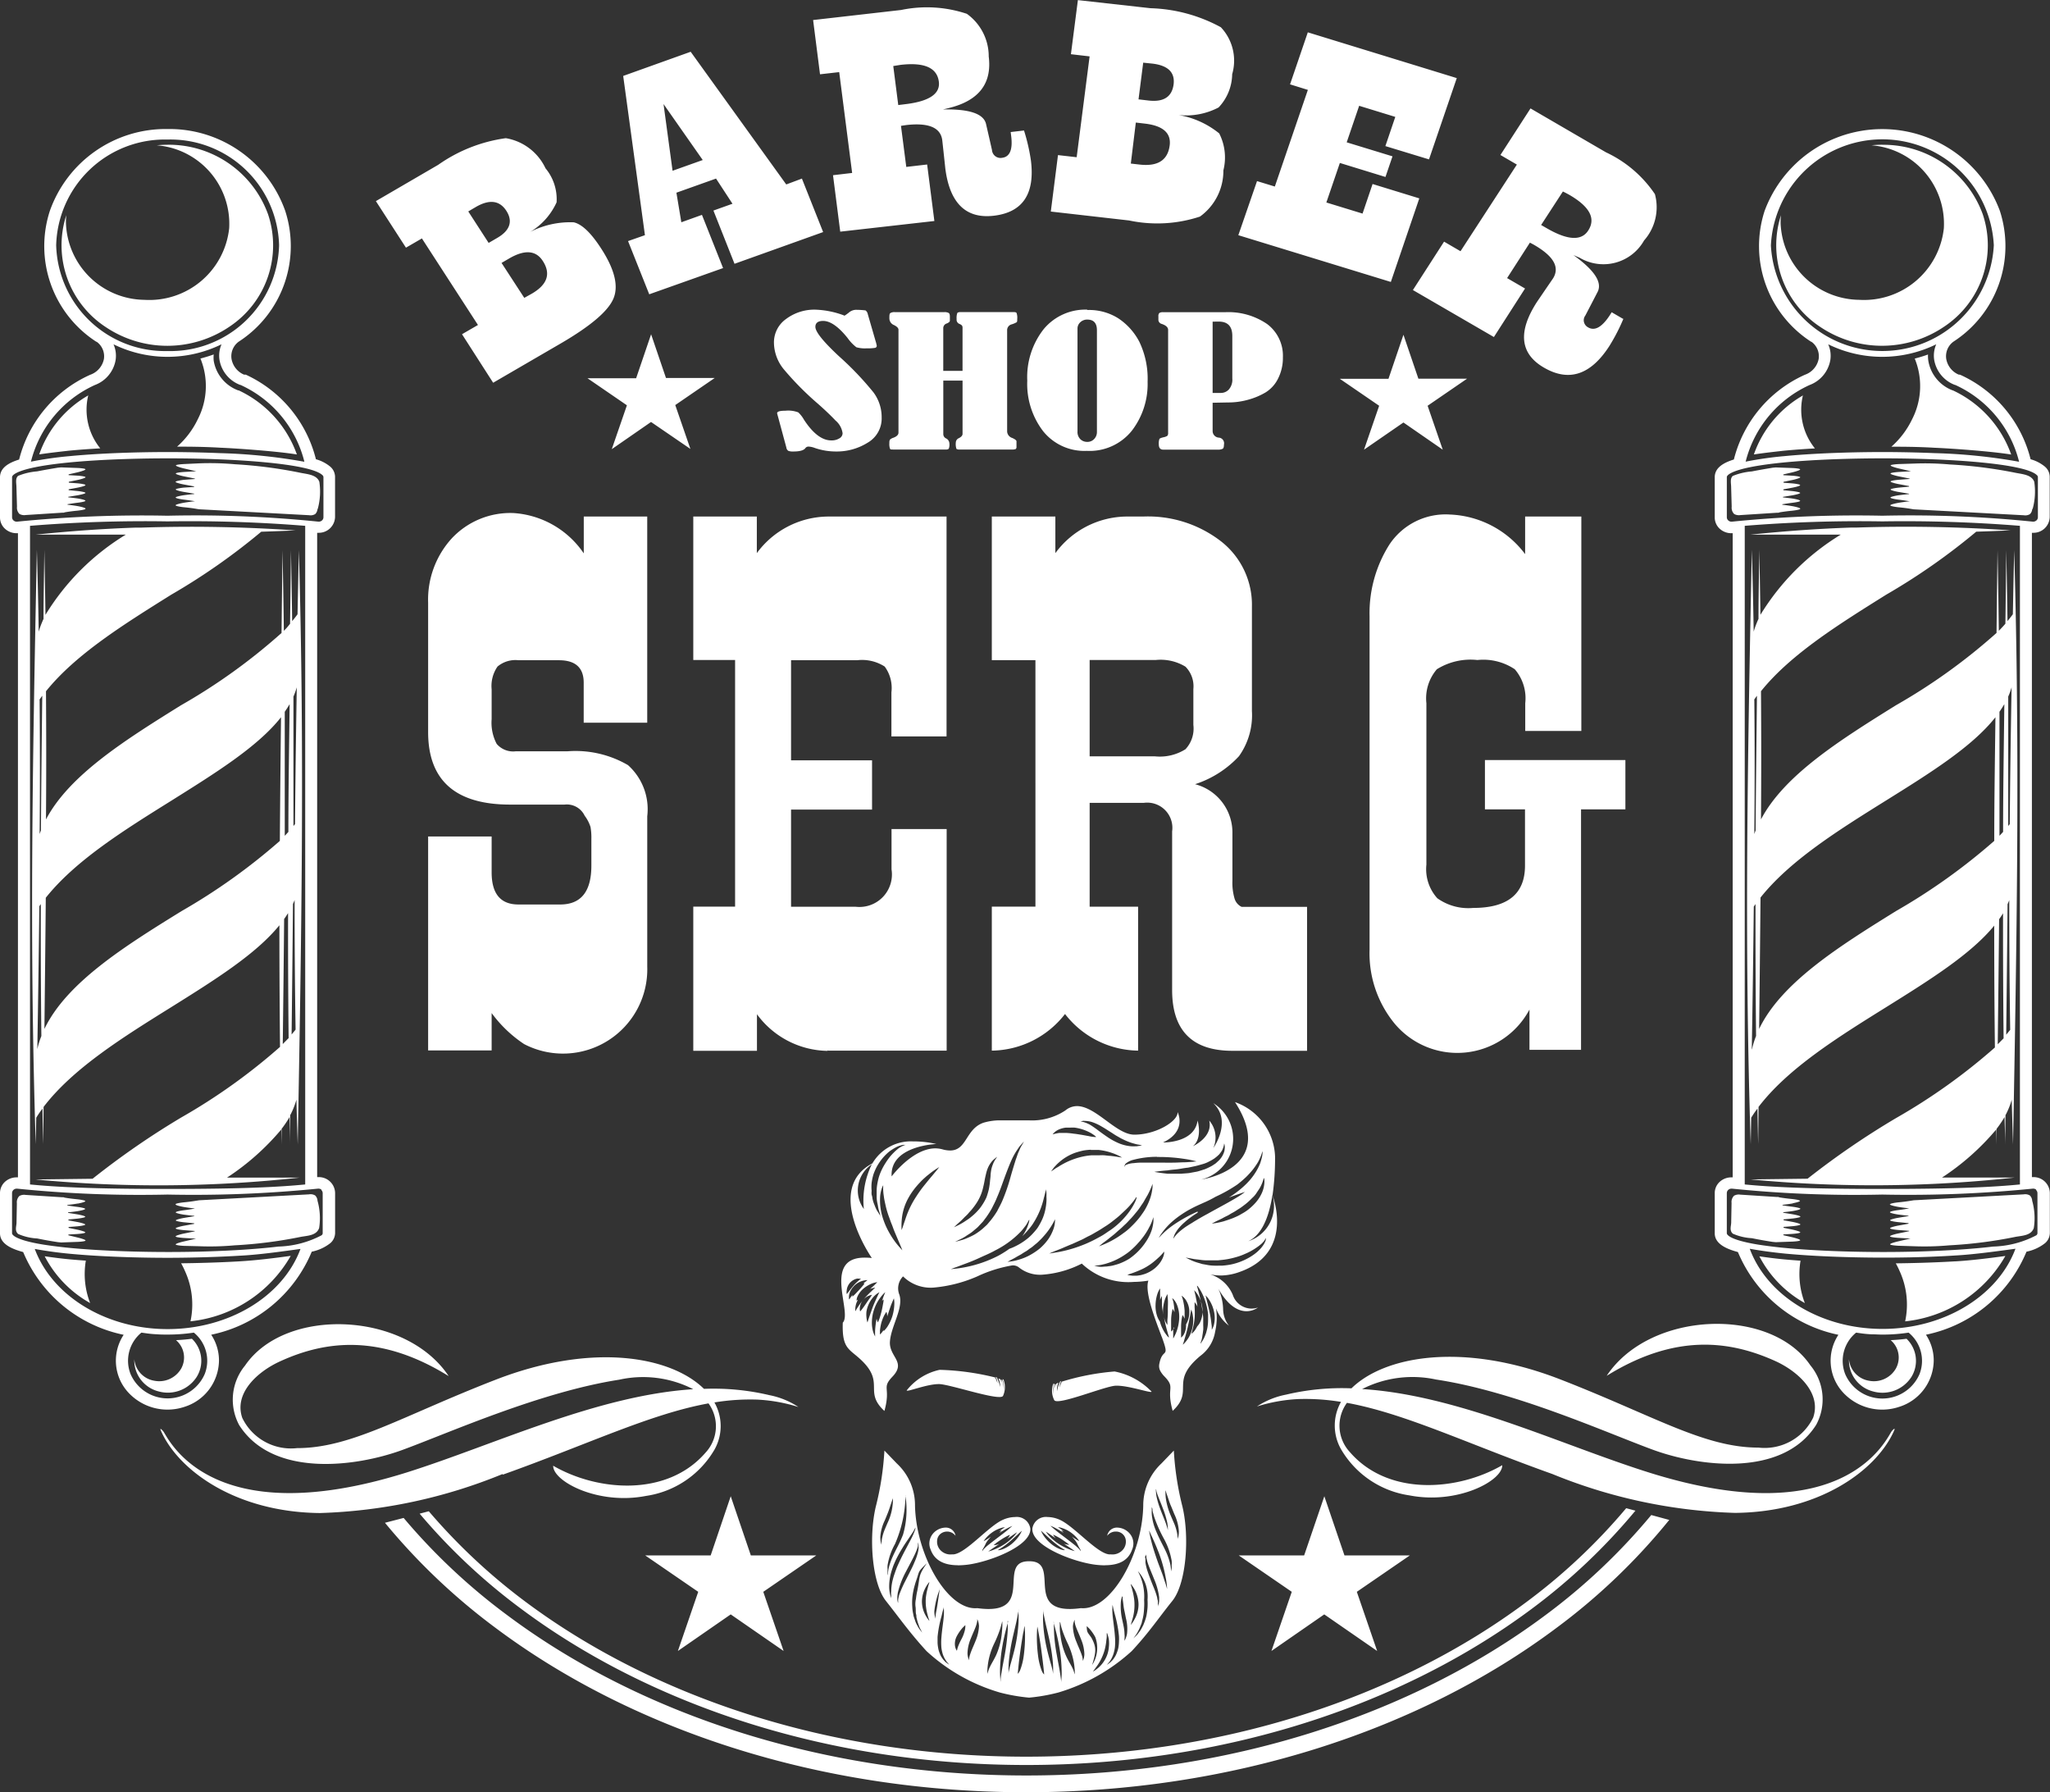 <svg xmlns="http://www.w3.org/2000/svg" width="110.915" height="96.954" viewBox="0 0 110.915 96.954"><rect x="0" y="0" width="110.915" height="96.954" fill="#333333" stroke="none"/><path d="M36.685,91.352a28.265,28.265,0,0,1-9.873,2.107c-4.486-.042-7.584-2.238-8.575-4.384-.088-.189-.084-.233.088-.048.233.249,2.38,5.621,13.176,2.238,4.76-1.5,10.3-4.173,15.506-4.505a5.946,5.946,0,0,0-4-.515c-4.288.665-9.219,2.878-11.734,3.8S24.254,91.556,22.44,88.7a2.9,2.9,0,0,1,.317-3.217c2.181-3.2,8.693-2.935,11.019.569-3.708-2.3-6.661-1.918-9.1-.809-1.227.55-2.538,1.727-2.066,3.073a2.925,2.925,0,0,0,2.96,1.631c2.953,0,5.663-1.73,10.763-3.706,5.245-2.03,9.472-1.253,11.255.5a13.139,13.139,0,0,1,3.546.342,4.341,4.341,0,0,1,1.564.64,8.834,8.834,0,0,0-2.225-.4,11.821,11.821,0,0,0-2.319.153,2.592,2.592,0,0,1,0,2.558,5.152,5.152,0,0,1-3.708,2.5c-2.589.505-5.036-.79-5.016-1.634,2.4,1.391,6.158,1.7,8.245-.71a2.1,2.1,0,0,0,.158-2.663c-3.148.572-6.516,2.209-11.124,3.853ZM19,76.755c0-.054.408-.1.408-.1.246-.022.489-.054.725-.093h0l.138-.022h0l5.946-.32a.486.486,0,0,1,.337.061.439.439,0,0,1,.125.285,3.474,3.474,0,0,1,.088,1.474c-.145.419-.644.412-1.011.483a24.267,24.267,0,0,1-3.563.454,14.886,14.886,0,0,1-1.952.048l-.8-.019s-.428-.022-.435-.077.391-.15.391-.15l.711-.163-.674-.038s-.428-.029-.431-.083.394-.144.394-.144l.64-.131V78.2l-.6-.045s-.428-.038-.431-.093.4-.137.4-.137l.6-.109v-.032l-.566-.054s-.428-.048-.428-.1.4-.128.4-.128l.6-.1v-.019c-.2-.019-.391-.042-.583-.067,0,0-.421-.067-.421-.122s.4-.109.4-.109c.219-.026.431-.058.644-.1h0c-.212-.022-.425-.051-.63-.086,0,0-.421-.077-.418-.134Zm.876,7.277c-.283.038-.57.061-.853.074a1.232,1.232,0,0,1,.287,1.525,1.372,1.372,0,0,1-1.472.669,1.3,1.3,0,0,1-1.073-1.167v.09a1.737,1.737,0,0,0,1.331,1.66,1.857,1.857,0,0,0,2.04-.778,1.653,1.653,0,0,0-.25-2.072Zm2.643-4.192c-1.251.074-2.457.1-3.219.109a4.872,4.872,0,0,1,.216.438,4.337,4.337,0,0,1,.29,2.7,7.1,7.1,0,0,0,5.424-3.54c-.954.131-1.911.246-2.7.291Zm-8.373-.035c-.283-.019-.566-.042-.846-.067-.455-.042-.913-.1-1.382-.169A6.136,6.136,0,0,0,14.377,82.1a4.333,4.333,0,0,1-.233-2.293Zm.145-46.814a5.918,5.918,0,0,0-2.67,3.2c.354-.054.8-.109,1.244-.16l.374-.042c.56-.054,1.136-.093,1.685-.125a3.324,3.324,0,0,1-.647-2.878Zm8.09-.265h0a2.075,2.075,0,0,1-1.318-1.6,1.662,1.662,0,0,1,0-.342c-.236.086-.475.157-.718.221a3.926,3.926,0,0,1-.145,3.287,4.661,4.661,0,0,1-1.119,1.48c.519,0,1.382,0,2.36.058.674.026,2.963.176,4.122.365a6.072,6.072,0,0,0-3.145-3.466ZM18.567,19.441q-.292,0-.583.029A4.262,4.262,0,0,1,21.9,23.956a4.345,4.345,0,0,1-4.584,3.874,4.3,4.3,0,0,1-4.249-4.2,3.494,3.494,0,0,1,.02-.38,5.286,5.286,0,0,0,2.128,6.049,5.983,5.983,0,0,0,6.722-.032A5.281,5.281,0,0,0,24,23.194a5.709,5.709,0,0,0-5.435-3.754ZM11.519,68.362a4.777,4.777,0,0,1,.219-.707c-.027-2.4-.034-4.774-.03-7.137l-.081.115C11.6,63.192,11.563,65.75,11.519,68.362Zm.384-1.09c1.2-2.507,4.345-4.476,7.416-6.373a32.8,32.8,0,0,0,5.322-3.8c.017-2.222.037-4.448.064-6.689-1.274,1.612-3.576,3.034-5.936,4.515-2.565,1.6-5.188,3.236-6.792,5.25-.02,2.357-.047,4.719-.074,7.1Zm13-10.446c.071-.07.135-.144.2-.214,0-2.3.04-4.592.067-6.91-.081.137-.169.278-.263.412v6.715Zm.475-.534.084-.1c.02-2.452.054-4.911.094-7.4a3.979,3.979,0,0,1-.179.5c0,2.353,0,4.681,0,7Zm.064,4c-.027.074-.057.144-.091.217-.02,2.341-.047,4.688-.074,7.063.074-.09.148-.176.216-.265C25.454,64.947,25.44,62.616,25.44,60.295Zm-.357.713c-.067.109-.138.217-.212.32-.02,2.238-.047,4.476-.074,6.763.111-.109.216-.221.317-.32-.024-2.273-.034-4.518-.03-6.75Zm-.472.662c-1.274,1.57-3.516,2.967-5.842,4.422-2.629,1.637-5.322,3.316-6.913,5.4l-.02,2.011q-.027-.959-.04-1.918a5.372,5.372,0,0,0-.337.492l-.027,1.436c-.357-11.063-.162-21.1.061-32.157q.064,2.238.1,4.429a4.636,4.636,0,0,1,.26-.691c0-1.234.03-2.481.044-3.738q.035,1.77.061,3.517a13,13,0,0,1,4.348-4.339H11.425c1.857-.189,3.657-.32,5.437-.38h.293a81.067,81.067,0,0,1,8.336.153c-.627.026-1.244.051-1.857.07a34.6,34.6,0,0,1-4.874,3.409c-2.555,1.6-5.164,3.22-6.772,5.221.017,2.334.017,4.64,0,6.935,1.267-2.414,4.325-4.32,7.3-6.174a31.75,31.75,0,0,0,5.444-3.914q.027-2.219.054-4.476.044,2.2.071,4.361a3.494,3.494,0,0,0,.337-.384q.027-1.973.047-3.978.04,1.938.067,3.837c.1-.122.2-.246.29-.371q.034-1.72.071-3.472c.32,11.1.135,21.2-.061,32.157q-.04-1.221-.071-2.427a4.089,4.089,0,0,1-.337.841v1.6c0-.5-.024-1-.034-1.5a5.931,5.931,0,0,1-.431.64v.847l-.02-.812a13.386,13.386,0,0,1-2.933,2.6h3.927a70,70,0,0,1-14.292.1l3.091-.038a43.693,43.693,0,0,1,4.8-3.316,32.047,32.047,0,0,0,5.343-3.818c-.024-2.216-.034-4.4-.034-6.574Zm-10.9,15.047c-.189.032-.381.058-.573.08a.058.058,0,0,1,0,.026c.179.029.361.054.543.077,0,0,.421.054.425.109s-.4.121-.4.121c-.172.026-.337.048-.526.064v.029l.509.083s.421.074.421.128-.408.1-.408.1l-.5.048a.23.23,0,0,0,0,.048l.489.09s.418.083.418.137-.411.093-.411.093l-.489.038v.048l.489.1s.418.093.415.147-.415.083-.415.083l-.5.029a.173.173,0,0,1,0,.042l.516.125s.415.1.411.157-.418.074-.418.074l-.9.032h0l-.172-.016c-.374-.058-.752-.122-1.122-.2a2.94,2.94,0,0,1-1.031-.243c-.2-.169-.094-.412-.091-.6l.02-1.065a.474.474,0,0,1,.135-.39.529.529,0,0,1,.337-.058l1.952.125h.081a.217.217,0,0,1,.078.022c.226.038.458.067.691.09,0,0,.425.045.428.1s-.4.131-.4.131Zm.411-37.58c0,.054-.428.1-.428.1-.233.022-.465.051-.691.09a.217.217,0,0,1-.078.022h-.084l-1.952.125a.529.529,0,0,1-.337-.058.473.473,0,0,1-.135-.39l-.03-1.071c0-.189-.074-.46.091-.6a3.453,3.453,0,0,1,1.031-.243c.371-.074.748-.137,1.122-.2l.172-.016h0l.9.032s.411.019.418.074-.411.157-.411.157l-.5.115a.173.173,0,0,1,0,.042l.5.029s.411.029.415.083-.415.147-.415.147l-.489.1v.048l.489.038s.408.038.411.093-.418.137-.418.137l-.489.09a.23.23,0,0,0,0,.048l.5.048s.408.048.408.1-.421.128-.421.128l-.509.083v.029c.175.019.354.038.526.064,0,0,.4.064.4.122s-.425.106-.425.106c-.182.022-.364.051-.543.08a.058.058,0,0,1,0,.026c.192.022.384.048.573.08,0,0,.4.077.4.131Zm12.556,0a.439.439,0,0,1-.125.285.486.486,0,0,1-.337.061l-5.946-.32h0l-.138-.022h0c-.236-.042-.479-.07-.725-.093,0,0-.4-.045-.408-.1s.418-.134.418-.134c.206-.035.418-.064.63-.086h0c-.212-.035-.425-.067-.644-.093,0,0-.4-.054-.4-.109s.421-.122.421-.122c.192-.026.388-.048.583-.067v-.019l-.6-.1s-.4-.074-.4-.128.442-.1.442-.1L20,37.954v-.032l-.6-.112s-.4-.08-.4-.134.445-.109.445-.109l.6-.045V37.5l-.64-.131s-.4-.09-.394-.144.435-.083.435-.083l.674-.038-.711-.163s-.394-.1-.391-.153.428-.074.428-.074l.806-.038a14.886,14.886,0,0,1,1.952.048,24.7,24.7,0,0,1,3.563.464c.361.074.87.1,1.011.486a3.556,3.556,0,0,1-.088,1.474ZM11.644,49.465c.02,2.44.024,4.854,0,7.261.024-.064.044-.128.071-.192.017-2.417.04-4.841.071-7.287-.054.07-.1.144-.155.217ZM11.61,34.693ZM22.2,29.832Zm-9.661-4.94a5.88,5.88,0,0,1,6.022-5.733A5.882,5.882,0,0,1,24.6,24.877,5.881,5.881,0,0,1,18.567,30.6a5.889,5.889,0,0,1-6.027-5.707ZM11.168,36.608a6.212,6.212,0,0,1,3.472-4.173,1.758,1.758,0,0,0,1.116-1.353,1.524,1.524,0,0,0-.115-.847,6.639,6.639,0,0,0,5.845,0,1.523,1.523,0,0,0-.111.841,1.765,1.765,0,0,0,1.119,1.356h.017a6.209,6.209,0,0,1,3.458,4.157,30.4,30.4,0,0,0-4.588-.467c-1.308-.054-2.413-.058-2.767-.058h-.047c-.92,0-3.219.022-5.3.221a19.713,19.713,0,0,0-2.1.3Zm7.416,2.9a65.518,65.518,0,0,1,8.134.32.265.265,0,0,0,.2-.061A.228.228,0,0,0,27,39.588V37.414a.158.158,0,0,0-.064-.109c-.674-.62-4.719-.9-8.262-.9h-.108c-.954,0-3.4.022-5.531.243-2.8.294-2.882.719-2.882.767v2.174a.234.234,0,0,0,.083.179.262.262,0,0,0,.2.061,67.7,67.7,0,0,1,8.134-.32Zm7.429,36.176c-1.348.131-3.27.243-7.446.243s-6.091-.112-7.443-.243V40.055q3.713-.3,7.443-.24,3.727-.059,7.446.24Zm-2.022,6.347Zm-10.85,0Zm12.613-2.859c-1.207.169-2.343.32-3.26.365-1.756.106-3.431.115-3.883.115h-.044c-.91,0-3.175-.022-5.238-.214-.674-.061-1.311-.15-1.948-.265.954,2.558,3.863,4.336,7.186,4.336s6.236-1.768,7.19-4.336Zm-7.77,4.617q-.267-.011-.533-.048l-.3-.042a1.964,1.964,0,0,0-.586,2.244,2.187,2.187,0,0,0,4.01,0,1.964,1.964,0,0,0-.586-2.244,9.4,9.4,0,0,1-1.419.106c-.2,0-.391,0-.583-.016ZM26.9,75.969a.28.28,0,0,0-.2-.058,67.645,67.645,0,0,1-8.134.32,65.513,65.513,0,0,1-8.134-.32h-.027a.264.264,0,0,0-.169.061.241.241,0,0,0-.084.182v2.174c0,.038.057.345,1.719.614h0c.337.051.7.1,1.16.15,2.13.221,4.577.246,5.531.246h.091c1.348,0,2.744-.042,4.018-.125h0c.674-.045,1.318-.1,1.888-.169h0a5.331,5.331,0,0,0,2.336-.608.152.152,0,0,0,.064-.106V76.157a.241.241,0,0,0-.084-.182Zm-.172-35.537h0a.878.878,0,0,0,.9-.854V37.4a.735.735,0,0,0-.253-.54,2.057,2.057,0,0,0-.782-.406,6.867,6.867,0,0,0-3.8-4.579H22.7a1.137,1.137,0,0,1-.674-.854.973.973,0,0,1,.388-.927,6.158,6.158,0,0,0,2.514-7.088,6.647,6.647,0,0,0-6.362-4.416A6.647,6.647,0,0,0,12.2,23.01,6.158,6.158,0,0,0,14.715,30.1h.017a.967.967,0,0,1,.391.927,1.138,1.138,0,0,1-.735.854l-.037.016a6.851,6.851,0,0,0-3.816,4.572c-.519.163-1.035.422-1.035.959V39.6a.826.826,0,0,0,.262.606.919.919,0,0,0,.638.248h.071V75.3H10.4a.936.936,0,0,0-.6.214.829.829,0,0,0-.3.639v2.174c0,.576.637.847,1.254,1.014a7.54,7.54,0,0,0,5.437,4.476,2.538,2.538,0,0,0,.193,3.056,2.886,2.886,0,0,0,3.1.84,2.66,2.66,0,0,0,1.864-2.5,2.514,2.514,0,0,0-.421-1.4,7.538,7.538,0,0,0,5.44-4.492,2.383,2.383,0,0,0,1.011-.467.741.741,0,0,0,.253-.54V76.141a.878.878,0,0,0-.9-.854h-.071V40.435Zm85.044,36.323c0-.054.408-.1.408-.1.246-.022.489-.054.725-.093h0l.138-.022h0l5.946-.32a.486.486,0,0,1,.337.061.424.424,0,0,1,.125.285,3.474,3.474,0,0,1,.088,1.474c-.145.419-.644.412-1.011.483a24.267,24.267,0,0,1-3.563.454,14.886,14.886,0,0,1-1.952.048L112.2,79s-.428-.022-.435-.077.391-.15.391-.15l.711-.163-.674-.038s-.431-.029-.435-.083.394-.144.394-.144l.64-.131v-.022l-.6-.045s-.428-.038-.431-.093.4-.137.4-.137l.6-.109v-.032l-.57-.054s-.428-.048-.428-.1.4-.128.4-.128l.6-.1a.039.039,0,0,1,0-.019q-.3-.029-.587-.067s-.421-.067-.421-.122.4-.109.4-.109c.219-.026.431-.058.644-.1-.216-.022-.425-.051-.634-.086,0,0-.421-.077-.418-.134Zm.876,7.277c-.283.038-.57.061-.853.074a1.232,1.232,0,0,1,.287,1.525,1.372,1.372,0,0,1-1.472.669,1.3,1.3,0,0,1-1.073-1.167v.09a1.737,1.737,0,0,0,1.33,1.664,1.857,1.857,0,0,0,2.042-.779,1.654,1.654,0,0,0-.254-2.074Zm2.643-4.189c-1.251.074-2.457.1-3.219.109a4.872,4.872,0,0,1,.216.438,4.337,4.337,0,0,1,.29,2.7A7.1,7.1,0,0,0,118,79.553c-.954.131-1.911.246-2.7.291Zm-8.373-.035c-.283-.019-.566-.042-.846-.067-.455-.042-.913-.1-1.382-.169a6.136,6.136,0,0,0,2.461,2.529,4.334,4.334,0,0,1-.233-2.293Zm.145-46.814a5.918,5.918,0,0,0-2.67,3.2c.354-.054.8-.109,1.244-.16l.374-.042c.56-.054,1.136-.093,1.685-.125a3.324,3.324,0,0,1-.647-2.878Zm8.09-.265h0a2.075,2.075,0,0,1-1.321-1.6,1.661,1.661,0,0,1-.017-.342c-.236.086-.475.157-.718.221a3.926,3.926,0,0,1-.145,3.287,4.661,4.661,0,0,1-1.119,1.48c.519,0,1.382,0,2.36.058.674.026,2.963.176,4.122.365a6.072,6.072,0,0,0-3.145-3.466Zm-3.812-13.289q-.292,0-.583.029a4.262,4.262,0,0,1,3.914,4.486,4.345,4.345,0,0,1-4.584,3.874,4.3,4.3,0,0,1-4.249-4.2,3.493,3.493,0,0,1,.02-.377,5.286,5.286,0,0,0,2.132,6.047,5.983,5.983,0,0,0,6.722-.035,5.281,5.281,0,0,0,2.062-6.069,5.71,5.71,0,0,0-5.435-3.752Zm-7.048,48.921a4.775,4.775,0,0,1,.219-.707c-.027-2.4-.034-4.774-.03-7.137l-.094.137c-.027,2.558-.064,5.116-.108,7.728Zm.384-1.09c1.2-2.507,4.345-4.476,7.4-6.373a32.8,32.8,0,0,0,5.322-3.8c0-2.222.037-4.448.064-6.689-1.257,1.6-3.546,3.025-5.919,4.505-2.565,1.6-5.188,3.236-6.792,5.25-.02,2.357-.047,4.719-.074,7.1Zm13-10.446c.071-.07.135-.144.2-.214,0-2.3.04-4.592.067-6.91-.081.137-.169.278-.263.412v6.715Zm.479-.534.081-.1c.02-2.452.054-4.911.1-7.4a4.019,4.019,0,0,1-.182.5v7Zm.054,4.013c-.027.074-.057.144-.091.217-.02,2.341-.047,4.688-.074,7.063.074-.09.148-.176.216-.265-.037-2.363-.051-4.694-.051-7.015Zm-.337.713c-.067.109-.138.217-.212.32-.02,2.238-.047,4.476-.074,6.763.111-.109.216-.221.317-.32-.024-2.273-.034-4.518-.03-6.75Zm-.472.662c-1.274,1.56-3.516,2.958-5.842,4.409-2.629,1.637-5.322,3.316-6.913,5.4l-.02,2.011q-.024-.959-.04-1.918a5.371,5.371,0,0,0-.337.492l-.027,1.436c-.357-11.063-.162-21.1.061-32.157q.064,2.238.1,4.429a4.639,4.639,0,0,1,.26-.691c0-1.234.03-2.481.044-3.738q.035,1.77.061,3.517a13.027,13.027,0,0,1,4.348-4.339h-4.884c1.857-.189,3.657-.32,5.44-.381h.293a81.071,81.071,0,0,1,8.336.153c-.627.026-1.244.051-1.857.07a34.6,34.6,0,0,1-4.874,3.409c-2.555,1.6-5.164,3.22-6.772,5.221.017,2.334.017,4.64,0,6.935,1.267-2.414,4.325-4.32,7.3-6.174a31.75,31.75,0,0,0,5.444-3.914q.024-2.219.054-4.476.044,2.2.071,4.361c.125-.128.243-.253.354-.384q.027-1.973.047-3.978.04,1.938.067,3.837c.1-.122.2-.246.29-.371q.034-1.72.071-3.472c.32,11.1.138,21.2-.061,32.157q-.04-1.221-.071-2.427a4.09,4.09,0,0,1-.337.841l-.017,1.6c0-.5-.024-1-.034-1.5a5.93,5.93,0,0,1-.431.639v.847l-.02-.812a13.386,13.386,0,0,1-2.933,2.6h3.93a70.006,70.006,0,0,1-14.292.1l3.088-.038a43.719,43.719,0,0,1,4.79-3.281,32.225,32.225,0,0,0,5.346-3.818c-.027-2.216-.037-4.4-.037-6.574ZM106.514,76.707c-.189.032-.381.058-.573.08a.058.058,0,0,1,0,.026c.179.029.361.054.543.077,0,0,.421.054.425.109s-.4.122-.4.122c-.175.026-.354.048-.529.064v.029l.509.083s.421.074.421.128-.408.1-.408.1l-.5.048v.048l.489.09s.418.083.418.137-.411.093-.411.093L106,77.98v.048l.489.1s.418.093.415.147-.415.083-.415.083l-.5.029a.174.174,0,0,1,0,.042l.5.115s.415.1.411.157-.418.074-.418.074l-.9.032h0l-.172-.016c-.374-.058-.748-.122-1.122-.2a2.941,2.941,0,0,1-1.031-.243c-.2-.169-.094-.412-.091-.6l.02-1.065a.474.474,0,0,1,.135-.39.529.529,0,0,1,.337-.058l1.952.125h.081a.217.217,0,0,1,.078.022c.226.038.458.067.691.09,0,0,.425.045.428.1s-.4.131-.4.131Zm.384-37.57c0,.054-.428.1-.428.1-.233.022-.465.051-.691.09a.217.217,0,0,1-.078.022h-.084l-1.952.125a.529.529,0,0,1-.337-.058.473.473,0,0,1-.135-.39l-.03-1.071c0-.189-.074-.46.091-.6a3.453,3.453,0,0,1,1.031-.243c.374-.074.748-.137,1.122-.2l.172-.016h0l.9.032s.411.019.418.074-.411.157-.411.157l-.5.115a.173.173,0,0,1,0,.042l.5.029s.411.029.415.083-.415.147-.415.147l-.489.1v.048l.489.038s.408.038.411.093-.418.137-.418.137l-.489.09v.048l.5.048s.408.048.408.1-.421.128-.421.128l-.509.083v.029c.175.019.354.038.529.064,0,0,.4.064.4.122s-.425.106-.425.106c-.182.022-.364.051-.543.08a.058.058,0,0,1,0,.026c.192.022.384.048.573.08,0,0,.4.077.4.131Zm12.556,0a.424.424,0,0,1-.125.285.486.486,0,0,1-.337.061l-5.946-.32h0l-.138-.022h0c-.236-.042-.479-.07-.725-.093,0,0-.4-.045-.408-.1s.418-.134.418-.134c.209-.035.418-.064.634-.086-.212-.035-.425-.067-.644-.093,0,0-.4-.054-.4-.109s.421-.122.421-.122q.287-.038.587-.067a.039.039,0,0,1,0-.019l-.6-.1s-.4-.074-.4-.128.428-.1.428-.1l.57-.054v-.032l-.6-.112s-.4-.08-.4-.134.431-.093.431-.093l.6-.045V37.5l-.64-.131s-.4-.09-.394-.144.435-.083.435-.083l.674-.038-.711-.163s-.394-.1-.391-.153.435-.074.435-.074l.816-.026a14.885,14.885,0,0,1,1.952.048,24.7,24.7,0,0,1,3.556.451c.361.074.87.1,1.011.486a3.556,3.556,0,0,1-.088,1.474ZM104.417,49.465c.024,2.44.024,4.854,0,7.261.024-.064.044-.128.071-.192.017-2.417.044-4.841.071-7.287-.054.07-.1.144-.155.217Zm-.034-14.772ZM114.975,29.832Zm-9.661-4.94a6.038,6.038,0,0,1,12.061-.015,6.039,6.039,0,0,1-12.061.005Zm-1.372,11.716a6.212,6.212,0,0,1,3.472-4.173,1.758,1.758,0,0,0,1.116-1.353,1.524,1.524,0,0,0-.115-.847,6.639,6.639,0,0,0,5.845,0,1.524,1.524,0,0,0-.111.841,1.765,1.765,0,0,0,1.119,1.356h.017a6.209,6.209,0,0,1,3.458,4.157,30.387,30.387,0,0,0-4.584-.467c-1.311-.054-2.417-.058-2.771-.058h-.047c-.92,0-3.219.022-5.3.221a19.713,19.713,0,0,0-2.1.3Zm7.4,2.9a65.518,65.518,0,0,1,8.134.32.265.265,0,0,0,.2-.061.228.228,0,0,0,.084-.179V37.414a.158.158,0,0,0-.064-.109c-.654-.62-4.719-.9-8.262-.9h-.091c-.954,0-3.4.022-5.531.243-2.8.294-2.882.719-2.882.767v2.174a.228.228,0,0,0,.084.179.258.258,0,0,0,.2.061A67.575,67.575,0,0,1,111.341,39.508Zm7.446,36.176c-1.348.131-3.266.243-7.446.243s-6.091-.112-7.443-.243V40.055q3.713-.3,7.443-.24,3.727-.058,7.446.24Zm-2.022,6.347Zm-10.854,0Zm12.634-2.868c-.954,2.558-3.866,4.336-7.19,4.336s-6.233-1.768-7.186-4.336c.637.115,1.284.2,1.948.265,2.063.192,4.328.214,5.238.214h.047c.452,0,2.127,0,3.883-.115.917-.048,2.056-.2,3.26-.365Zm-7.786,4.627c.2,0,.388.016.583.016a9.477,9.477,0,0,0,1.422-.106,1.967,1.967,0,0,1,.588,2.248,2.19,2.19,0,0,1-4.017,0,1.968,1.968,0,0,1,.588-2.248l.3.042Q110.49,83.779,110.758,83.79Zm8.916-7.821a.28.28,0,0,0-.2-.058,67.645,67.645,0,0,1-8.134.32,65.4,65.4,0,0,1-8.13-.32h-.03a.264.264,0,0,0-.169.061.241.241,0,0,0-.084.182v2.174c0,.038.057.345,1.719.614h0c.337.051.7.1,1.16.15,2.13.221,4.577.246,5.531.246h.091c1.348,0,2.744-.042,4.018-.125h0c.674-.045,1.318-.1,1.888-.169h0a5.331,5.331,0,0,0,2.336-.608.152.152,0,0,0,.064-.106V76.157a.241.241,0,0,0-.084-.182ZM119.5,40.432h0a.878.878,0,0,0,.9-.854V37.4a.734.734,0,0,0-.253-.54,2.057,2.057,0,0,0-.782-.406,6.837,6.837,0,0,0-3.806-4.569l-.051-.01h-.034a1.137,1.137,0,0,1-.674-.854.973.973,0,0,1,.388-.927A6.158,6.158,0,0,0,117.7,23.01a6.79,6.79,0,0,0-12.723,0,6.158,6.158,0,0,0,2.514,7.088h.017a.967.967,0,0,1,.391.927,1.138,1.138,0,0,1-.735.854l-.037.016a6.851,6.851,0,0,0-3.816,4.572c-.519.163-1.035.422-1.035.959V39.6a.826.826,0,0,0,.262.606.919.919,0,0,0,.638.248h.071V75.3h-.071a.936.936,0,0,0-.6.214.829.829,0,0,0-.3.639v2.174c0,.576.637.847,1.254,1.014a7.54,7.54,0,0,0,5.437,4.476,2.538,2.538,0,0,0,.193,3.056,2.886,2.886,0,0,0,3.1.84,2.66,2.66,0,0,0,1.864-2.5,2.514,2.514,0,0,0-.421-1.4,7.531,7.531,0,0,0,5.44-4.492,2.383,2.383,0,0,0,1.011-.467.741.741,0,0,0,.253-.54V76.141a.878.878,0,0,0-.9-.854h-.071V40.435Zm-54.3,55.636c1.793,0-.479,2.983,2.784,2.536,1.594.147,3.317-2.833,3.371-5.541a3.115,3.115,0,0,1,.981-2.283l.674-.7a15.832,15.832,0,0,0,.469,3.044c.391,1.672.2,4.157-.549,5.087s-1.257,1.707-2.2,2.718a10.205,10.205,0,0,1-3.967,2.238,9.647,9.647,0,0,1-1.584.278,9.649,9.649,0,0,1-1.584-.278,9.989,9.989,0,0,1-3.964-2.238c-.93-1.017-1.453-1.775-2.2-2.718s-.94-3.415-.549-5.087a15.83,15.83,0,0,0,.469-3.044l.674.7a3.077,3.077,0,0,1,.981,2.283c.064,2.708,1.783,5.688,3.371,5.541,3.263.448.991-2.536,2.781-2.536Zm1.284-9.592.061-.029a1.447,1.447,0,0,0-.047.592,1.824,1.824,0,0,1,.051-.512c0-.016.017-.035.061-.051,0,.07-.02.153-.027.224a1.509,1.509,0,0,1,.071-.24l.115-.058a1.013,1.013,0,0,0-.081.467,2.1,2.1,0,0,1,.169-.524l.064-.026a.806.806,0,0,0-.091.352,1.623,1.623,0,0,1,.121-.32,13.312,13.312,0,0,1,2.855-.55,3.783,3.783,0,0,1,2,1.09c0,.109-1.254-.345-1.942-.32-.573.019-3.152,1.094-3.324.78a1.115,1.115,0,0,1-.057-.873Zm-2.68-.233-.061-.029a1.521,1.521,0,0,1,.064.592,2.032,2.032,0,0,0-.064-.512.087.087,0,0,0-.064-.048,1.749,1.749,0,0,0,.034.221,1.361,1.361,0,0,0-.078-.237.712.712,0,0,0-.115-.051,1.024,1.024,0,0,1,.094.46,2.16,2.16,0,0,0-.182-.518l-.064-.022a.783.783,0,0,1,.1.345,1.785,1.785,0,0,0-.128-.32,13.918,13.918,0,0,0-3-.412,3.1,3.1,0,0,0-1.783,1.113c0,.106,1.069-.342,1.746-.342.57,0,3.3.943,3.465.639a1.139,1.139,0,0,0,.03-.873Zm5.467,10.04c.86,0,1.3-.32,1.483-.851a.822.822,0,0,0-.066-.776.914.914,0,0,0-.7-.407.534.534,0,0,0-.583.441.582.582,0,0,1,.4-.227h.037a.527.527,0,0,1,.57.473.667.667,0,0,1-.208.56.748.748,0,0,1-.591.2h-.094c-.674-.051-1.928-1.554-2.7-1.88a1.638,1.638,0,0,0-.637-.141.741.741,0,0,0-.826.62c-.071.93,2.178,1.8,3.391,1.957a4.508,4.508,0,0,0,.526.035Zm-5-2.126s-.128.051-.31.147c-.121.064-.263.147-.408.243h0L63.7,94.4a.819.819,0,0,0-.152.051l.142-.1.179-.125a.857.857,0,0,0-.222.048,1.682,1.682,0,0,0-.438.214,1.923,1.923,0,0,0-.361.32,1.011,1.011,0,0,0-.128.176s.081-.042.192-.109l.212-.137a1.633,1.633,0,0,0-.273.339,3.14,3.14,0,0,1-.192.361.572.572,0,0,0-.02.09l.051-.074a1.677,1.677,0,0,1,.165-.169c.074-.067.169-.137.263-.214l.313-.24c.212-.16.425-.32.583-.451s.256-.221.256-.221Zm.522.253-.2.182c-.118.109-.27.249-.428.384a5.142,5.142,0,0,1-.452.349c-.067.042-.121.083-.162.1l-.064.042h.074a.97.97,0,0,0,.2-.054,1.768,1.768,0,0,0,.519-.32,2.12,2.12,0,0,0,.388-.444,1.383,1.383,0,0,0,.121-.237Zm-.657.23q-.079.031-.155.07c-.084.045-.2.109-.3.176s-.209.137-.29.2l-.128.109a.71.71,0,0,0,.172-.019.749.749,0,0,0,.128-.042l-.354.237-.243.169a1.96,1.96,0,0,0,.29-.093,3.39,3.39,0,0,0,.587-.3,2.749,2.749,0,0,0,.5-.419,1.647,1.647,0,0,0,.182-.23l-.071.045-.175.121c-.081.058-.179.122-.287.192l.057-.061a.657.657,0,0,0,.091-.137Zm1.685-.23a1.383,1.383,0,0,0,.121.237,2.12,2.12,0,0,0,.388.444,1.769,1.769,0,0,0,.519.32,1.029,1.029,0,0,0,.2.054h.074l-.064-.042c-.04-.019-.094-.061-.162-.1a5.146,5.146,0,0,1-.452-.349c-.158-.134-.31-.275-.428-.384l-.2-.182Zm.522-.253s.1.093.256.221.371.291.583.451l.313.24c.094.077.189.147.26.214a1.783,1.783,0,0,1,.169.169l.051.074a.573.573,0,0,0-.02-.09,3.135,3.135,0,0,1-.192-.361,1.633,1.633,0,0,0-.273-.339l.212.137c.111.067.192.109.192.109a1.011,1.011,0,0,0-.128-.176,1.921,1.921,0,0,0-.361-.32,1.682,1.682,0,0,0-.438-.214.856.856,0,0,0-.222-.048l.179.125.142.1a.926.926,0,0,0-.152-.051l.142.144h0a4.358,4.358,0,0,0-.4-.243c-.182-.1-.31-.147-.31-.147Zm-.249.32a1.648,1.648,0,0,0,.182.23,2.748,2.748,0,0,0,.5.419,3.39,3.39,0,0,0,.587.3,1.96,1.96,0,0,0,.29.093l-.243-.169-.354-.237a.748.748,0,0,0,.128.042.709.709,0,0,0,.172.019l-.131-.1c-.081-.058-.182-.128-.29-.2s-.219-.131-.307-.176-.152-.07-.152-.07a.658.658,0,0,0,.091.137l.054.061-.283-.192-.175-.121-.071-.045Zm-4.766,1.81a4.506,4.506,0,0,0,.526-.035c1.213-.157,3.462-1.026,3.391-1.957a.741.741,0,0,0-.826-.62,1.638,1.638,0,0,0-.637.141c-.772.32-2.022,1.829-2.7,1.88H61a.745.745,0,0,1-.59-.2.664.664,0,0,1-.206-.56.5.5,0,0,1,.18-.348.551.551,0,0,1,.387-.125H60.8a.582.582,0,0,1,.4.227.534.534,0,0,0-.583-.441.914.914,0,0,0-.7.407.822.822,0,0,0-.066.776c.185.518.627.851,1.483.851ZM72.365,83.947c.448,1.228.03.515-.142,1.452a.576.576,0,0,0,.047.358,1.343,1.343,0,0,0,.239.32c.613.639.074.553.438,1.855,1.2-1.113-.2-1.557,1.5-2.977a2.029,2.029,0,0,0,.8-1.317,3.364,3.364,0,0,0,.047-1.25,2.083,2.083,0,0,0,.7.937,1.478,1.478,0,0,1-.317-.889,2.843,2.843,0,0,0-.26-1.113c.566,1,1.136,1.225,1.547,1.218a1.1,1.1,0,0,0,.6-.2,1.061,1.061,0,0,1-.337.058,1.074,1.074,0,0,1-1.028-.742,1.95,1.95,0,0,0-1.224-1.11,2.8,2.8,0,0,0,.634.061,3.109,3.109,0,0,0,.984-.2c2.96-1.058,1.766-4.109,1.756-4.131a14.163,14.163,0,0,0,.138-2.11,3.242,3.242,0,0,0-2.167-2.938c2.322,3.6-1.827,4.189-1.827,4.189a2.267,2.267,0,0,0,.651-4.131c1.042.982,0,2.43,0,2.43a1.4,1.4,0,0,0-.219-1.49c.216.9-.883,1.388-.883,1.388.539-.435.253-1.388.253-1.388-.145,1.09-1.513,1.18-1.813,1.186h-.057c1.318-.617.789-1.644.789-1.644.03.489-1.129,1.2-2.289,1.221h-.057c-.981,0-2.09-1.564-3.118-1.544a.989.989,0,0,0-.607.233,3.258,3.258,0,0,1-1.992.537H63.658a3.148,3.148,0,0,0-.954.131c-.964.342-.883,1.484-1.783,1.5a1.564,1.564,0,0,1-.435-.064,1.527,1.527,0,0,0-.411-.051c-1.227.029-2.333,1.516-2.333,1.516-.1-1.666,2.42-1.752,2.42-1.752a5.5,5.5,0,0,0-1.274-.141A2.41,2.41,0,0,0,56.7,74.546c-2.639,1.381-.03,5.116-.03,5.116a3.61,3.61,0,0,0-.442-.019c-2.221.045-.6,2.967-1.129,3.517-.044,1.237.253,1.388.745,1.8,1.706,1.416.3,1.864,1.507,2.977.361-1.3-.175-1.215.435-1.855.772-.809-.206-1.074-.135-1.918s.745-1.8.509-2.516a.922.922,0,0,1,.2-.991,2.124,2.124,0,0,0,1.631.608,7.519,7.519,0,0,0,2.386-.608,7.282,7.282,0,0,1,1.878-.592.521.521,0,0,1,.364.1,1.829,1.829,0,0,0,1.278.4,5.548,5.548,0,0,0,2.134-.6,3.652,3.652,0,0,0,2.811.991,5.321,5.321,0,0,0,.792-.07c-.233.639.445,2.283.721,3.044Zm1.584-1.5a1.206,1.206,0,0,1,.088.32,1.822,1.822,0,0,1-.027.694,2.051,2.051,0,0,1-.121.358,1.458,1.458,0,0,1-.169.285,1.351,1.351,0,0,1-.152.182l-.067.064a.243.243,0,0,1,.024-.086c.024-.054.037-.128.064-.214.054-.176.121-.406.172-.639s.1-.467.131-.639.057-.32.057-.32Zm.337-1.279a2.494,2.494,0,0,1,.27.444,3.282,3.282,0,0,1,.189.5,3.337,3.337,0,0,1,.118.595c0,.106,0,.208,0,.32a2.183,2.183,0,0,1-.02.3,1.739,1.739,0,0,1-.057.275,1.2,1.2,0,0,1-.078.24,1.485,1.485,0,0,1-.175.339c-.047.077-.078.118-.078.118a.422.422,0,0,1,.034-.137A.908.908,0,0,0,74.532,84c.017-.061.02-.128.034-.2s.02-.153.034-.237a2.188,2.188,0,0,0,0-.262v-.281a1.409,1.409,0,0,0-.02-.291,6.85,6.85,0,0,0-.189-1.068c-.071-.294-.131-.489-.131-.489Zm-1.257,2.267a.263.263,0,0,1-.024.042.619.619,0,0,1-.142.163v-.611a2.5,2.5,0,0,1,.04-.416c.02-.115.044-.2.044-.2a.88.88,0,0,1,.1.185h0a3.622,3.622,0,0,0-.04-.425,1.317,1.317,0,0,0-.088-.336A.33.33,0,0,1,73,81.9a1.123,1.123,0,0,1,.152.227,1.713,1.713,0,0,1,.148.787,2.4,2.4,0,0,1-.162.777c-.037.1-.088.182-.111.24l-.051.086v-.355a1.061,1.061,0,0,1,.017-.24Zm.465-.671a.879.879,0,0,1,.1.185h0v-.432a3.453,3.453,0,0,0-.084-.556,1.645,1.645,0,0,0-.084-.259l.071.048a.814.814,0,0,1,.145.157,1.185,1.185,0,0,1,.206.6,1.549,1.549,0,0,1-.02.32,1.458,1.458,0,0,1-.081.278c-.027.061-.054.112-.078.153a.607.607,0,0,1,0,.112.967.967,0,0,1-.125.438.7.7,0,0,1-.142.163v-.611a2.953,2.953,0,0,1,.037-.416,1.457,1.457,0,0,1,.044-.2Zm-.762,1.2s-.027-.026-.071-.077a1.921,1.921,0,0,1-.162-.221,2.282,2.282,0,0,1-.172-.345,2.154,2.154,0,0,1-.071-.221,1.211,1.211,0,0,1-.135-.256,1.676,1.676,0,0,1-.1-.64,2.088,2.088,0,0,1,.108-.623,1.292,1.292,0,0,1,.091-.2.16.16,0,0,1,.047-.064h0v.62a1.107,1.107,0,0,1,.1-.221v.361a1.945,1.945,0,0,0,.024.358c.024.128.02.189.034.281a2.169,2.169,0,0,1,.118-.854,1.451,1.451,0,0,1,.125-.249s0,.112.017.272,0,.365,0,.566a4.122,4.122,0,0,1-.024.563v.269a1.026,1.026,0,0,1-.131-.246,1.368,1.368,0,0,1-.057-.2h0a7.09,7.09,0,0,0,.172.755c.027.1.051.189.071.249a.771.771,0,0,1,.027.1Zm1.4-1.918a1,1,0,0,1,.158.253v.016c-.024-.214-.071-.425-.1-.588l-.078-.32a1.34,1.34,0,0,1,.212.275,1.738,1.738,0,0,1,.233.71,1.373,1.373,0,0,1-.125.745.86.86,0,0,1-.142.208l-.017.019-.03.058-.074.125a1.071,1.071,0,0,1-.142.166l-.061.054.017-.077c.017-.048.03-.118.051-.2a3.606,3.606,0,0,0,.1-.576,3.855,3.855,0,0,0,0-.585v-.281Zm.58-.374a1.333,1.333,0,0,1,.206.249,1.924,1.924,0,0,1,.266.639,1.543,1.543,0,0,1,0,.694.853.853,0,0,1-.081.217.627.627,0,0,1-.04.077v-.086a1.141,1.141,0,0,0-.017-.221,5.574,5.574,0,0,0-.1-.64c-.047-.23-.108-.457-.152-.639s-.071-.3-.071-.3ZM56.846,83.9a1.275,1.275,0,0,1-.138-.384,1.753,1.753,0,0,1-.034-.416,2.372,2.372,0,0,1,.064-.473,2.677,2.677,0,0,1,.165-.451,2.137,2.137,0,0,1,.219-.358,2.008,2.008,0,0,1,.192-.23l.081-.08a.854.854,0,0,1-.037.1c-.027.067-.064.157-.1.269a.346.346,0,0,1-.047.112l.047-.045.051-.035a1.188,1.188,0,0,1-.024.2c-.024.122-.047.269-.084.419s-.078.3-.118.412c-.02.058-.044.106-.054.141L57,83.147a.83.83,0,0,1-.071-.2h0a4.7,4.7,0,0,0-.078.579,3.218,3.218,0,0,0,0,.393Zm.62-1.317.017.058a1.119,1.119,0,0,1,.02.15v.048a.57.57,0,0,1,.034-.118c.071-.217.142-.438.209-.6s.118-.275.118-.275a1.358,1.358,0,0,1,.024.3,2.589,2.589,0,0,1-.1.64,2.357,2.357,0,0,1-.28.6,1.535,1.535,0,0,1-.2.237v-.074a.554.554,0,0,1-.054.086.753.753,0,0,1-.145.163v-.2a2.866,2.866,0,0,1,.074-.425,2.287,2.287,0,0,1,.158-.406c.061-.109.108-.179.108-.179Zm-.381-1.078s-.057.106-.125.259-.162.345-.236.544-.145.406-.2.563c-.024.08-.051.147-.064.2l-.027.077a1.189,1.189,0,0,1-.054-.285,1.517,1.517,0,0,1,0-.3,1.567,1.567,0,0,1,.088-.32,1.55,1.55,0,0,1,.354-.54,1.15,1.15,0,0,1,.246-.182Zm-.408.144-.024.048-.074.112c-.061.086-.135.189-.209.3s-.148.214-.212.3l-.084.106-.037.038a.584.584,0,0,1-.017-.189.8.8,0,0,1,.138-.384.849.849,0,0,1,.337-.272.832.832,0,0,1,.192-.054Zm-.782.278h0l-.051.045a.612.612,0,0,1,.054-.237,1.232,1.232,0,0,1,.337-.432,1.705,1.705,0,0,1,.479-.275,1.294,1.294,0,0,1,.253-.058l-.172.173-.222.2h0a1.028,1.028,0,0,1,.283-.077s-.088.077-.2.189a5.614,5.614,0,0,0-.4.409,3.877,3.877,0,0,0-.337.448c-.044.067-.084.125-.1.166l-.044.064v-.077a.911.911,0,0,1,.017-.2A.965.965,0,0,1,55.878,82a.511.511,0,0,1,.037-.074Zm.5-1.068h.044s-.084.061-.192.15l-.037.029h.067s-.04.058-.1.131-.138.157-.212.24l-.219.23-.088.08-.037.032a.459.459,0,0,1,0-.09l-.037.051c-.044.058-.078.1-.1.141l-.044.054a.811.811,0,0,1,0-.243.969.969,0,0,1,.084-.24l.078-.125.1-.118a1.033,1.033,0,0,1,.7-.32Zm-.428-.074a.4.4,0,0,1,.118,0,1.513,1.513,0,0,0-.152.122,2.253,2.253,0,0,0-.263.262l-.125.15c-.037.051-.078.1-.108.144l-.088.109-.037.042a.561.561,0,0,1,0-.2.652.652,0,0,1,.047-.2.723.723,0,0,1,.317-.361.654.654,0,0,1,.206-.077h.1ZM72.483,79.32h0a.376.376,0,0,1,0,.106,1.049,1.049,0,0,1-.091.275,1.472,1.472,0,0,1-.229.342,2.073,2.073,0,0,1-.172.169,1.856,1.856,0,0,1-.2.144,1.645,1.645,0,0,1-.222.118,1.353,1.353,0,0,1-.233.083,1.16,1.16,0,0,1-.222.048.924.924,0,0,1-.206.016h-.044a1.352,1.352,0,0,1-.26-.022l-.111-.022.108-.042c.067-.022.162-.051.27-.093l.172-.067c.057-.026.121-.048.185-.08a2.652,2.652,0,0,0,.374-.2,2.713,2.713,0,0,0,.337-.243c.108-.086.2-.173.283-.249a2.32,2.32,0,0,0,.256-.281Zm1.173.32.212.035.236.045c.091.016.2.022.31.038a2.512,2.512,0,0,0,.361.032h.613l.212-.022a3.959,3.959,0,0,0,.435-.067c.142-.029.283-.067.421-.109a3,3,0,0,0,.394-.147,3.32,3.32,0,0,0,.651-.358c.091-.058.165-.125.236-.179a1.956,1.956,0,0,0,.155-.163l.078-.125.02-.048v.051a.376.376,0,0,1-.034.147,1.123,1.123,0,0,1-.118.211,1.552,1.552,0,0,1-.2.24,2.145,2.145,0,0,1-.287.246,2.917,2.917,0,0,1-.361.224,3.324,3.324,0,0,1-.876.32,4.035,4.035,0,0,1-.475.064h-.172a2.924,2.924,0,0,1-.293,0,2.2,2.2,0,0,1-.425-.051l-.2-.035-.179-.054a2.782,2.782,0,0,1-.526-.2l-.189-.093Zm-4.52.5h-.017a.85.85,0,0,1-.216-.019l-.2-.032.2-.029a1.89,1.89,0,0,0,.226-.038c.084-.022.175-.038.276-.074a3.616,3.616,0,0,0,.988-.483,2.573,2.573,0,0,0,.317-.246A3.885,3.885,0,0,0,71,78.939c.088-.1.179-.192.253-.291a3.709,3.709,0,0,0,.384-.569c.044-.09.094-.169.125-.246a1.817,1.817,0,0,0,.081-.2l.064-.179v.192a1.444,1.444,0,0,1-.024.217,2.2,2.2,0,0,1-.067.281,2.564,2.564,0,0,1-.317.64,2.948,2.948,0,0,1-.253.336,3.059,3.059,0,0,1-.313.32,3.451,3.451,0,0,1-.337.265,3.146,3.146,0,0,1-.384.2,2.442,2.442,0,0,1-.388.134,1.712,1.712,0,0,1-.361.07.742.742,0,0,1-.165.016ZM65.192,77.6a.74.74,0,0,1-.047.214,2.2,2.2,0,0,1-.243.531c-.027.045-.057.086-.088.131a.31.31,0,0,0,.034-.032,4.051,4.051,0,0,0,.5-.576,4.337,4.337,0,0,0,.587-1.279c.027-.093.044-.182.067-.259l.051-.208c.027-.115.044-.179.044-.179a1.226,1.226,0,0,0,.02.185,1.264,1.264,0,0,1,0,.211,1.982,1.982,0,0,1,0,.278,3.031,3.031,0,0,1-.128.691,2.479,2.479,0,0,1-.152.374,3.381,3.381,0,0,1-.212.368,3.783,3.783,0,0,1-.273.32,2.5,2.5,0,0,1-.31.281,3.365,3.365,0,0,1-.627.387,2.127,2.127,0,0,1-.273.115l-.037.016-.155.109c-.138.09-.283.179-.431.259a6.627,6.627,0,0,1-1.739.611,6.274,6.274,0,0,1-.833.115l.212-.08c.138-.045.337-.125.563-.208s.5-.192.775-.32.576-.249.853-.406a5.054,5.054,0,0,0,1.385-1.02c.078-.083.142-.169.2-.243a1.508,1.508,0,0,0,.138-.2c.064-.122.108-.192.108-.192Zm1.389-.029a1.442,1.442,0,0,1-.094.553,2.287,2.287,0,0,1-.273.524,2.892,2.892,0,0,1-.465.508,3.66,3.66,0,0,1-.587.384,2.948,2.948,0,0,1-.57.221,2.285,2.285,0,0,1-.421.09l-.162.022.142-.08c.088-.051.219-.109.364-.2l.236-.131c.081-.054.165-.109.256-.16s.169-.125.26-.182.169-.134.253-.2a2.147,2.147,0,0,0,.239-.217,2.654,2.654,0,0,0,.212-.224,3.65,3.65,0,0,0,.337-.432A3.462,3.462,0,0,0,66.58,77.568ZM71,76.391a1.515,1.515,0,0,1-.081.227,3.356,3.356,0,0,1-.337.56,4.364,4.364,0,0,1-.627.681,3.9,3.9,0,0,1-.415.32c-.145.093-.3.211-.462.3s-.337.185-.489.259-.324.153-.492.217a7.081,7.081,0,0,1-.9.291,6.668,6.668,0,0,1-.674.134c-.158.029-.253.038-.253.038s.084-.038.233-.1.367-.137.613-.249c.125-.051.26-.112.4-.166l.442-.2c.155-.064.3-.157.462-.233s.307-.169.462-.256.3-.189.445-.278a4.3,4.3,0,0,0,.415-.3c.131-.1.256-.2.364-.3s.216-.2.31-.291.179-.179.246-.259.128-.153.175-.214c.091-.122.138-.2.138-.2Zm.856-.745a1.49,1.49,0,0,1,0,.2,2.69,2.69,0,0,1-.1.508,3.364,3.364,0,0,1-.3.678c-.067.118-.152.233-.236.352a3.9,3.9,0,0,1-.28.339c-.1.109-.206.214-.317.32a2.89,2.89,0,0,1-.337.272,4.741,4.741,0,0,1-.644.412,4.678,4.678,0,0,1-.492.23l-.192.074.155-.128c.1-.083.253-.185.415-.32l.273-.217c.091-.08.185-.169.287-.253s.2-.189.3-.278.192-.2.29-.3.185-.211.276-.32a2.98,2.98,0,0,0,.243-.32c.071-.112.148-.208.209-.32s.115-.2.169-.291a4.173,4.173,0,0,0,.216-.457,1.814,1.814,0,0,0,.067-.182Zm-13.53,3.6s-.044-.042-.115-.122a3.843,3.843,0,0,1-.283-.342,4.463,4.463,0,0,1-.337-.528,3.846,3.846,0,0,1-.287-.639,3.127,3.127,0,0,1-.182-1.308,1.833,1.833,0,0,1,.094-.428.8.8,0,0,1,.071-.153,2.762,2.762,0,0,0,.03.579c.02.169.064.365.111.572a4.766,4.766,0,0,0,.2.639c.037.109.074.217.118.32s.078.211.121.32c.081.2.165.39.233.553s.128.3.169.4a1.6,1.6,0,0,1,.057.153Zm20.016-2.99h0a2.007,2.007,0,0,1-1.311,2.5C77.751,78.437,78.156,77.478,78.344,76.253Zm-4.045.892-.152.07a7.976,7.976,0,0,0-1.055.588,4.846,4.846,0,0,0-.674.537,3.138,3.138,0,0,0-.219.237,1.626,1.626,0,0,1,.169-.275,3.71,3.71,0,0,1,.587-.639,4.685,4.685,0,0,1,.472-.358,5.185,5.185,0,0,1,.57-.339c.209-.112.418-.2.637-.3a5.865,5.865,0,0,0,.637-.32,7.985,7.985,0,0,0,1.173-.659,5.884,5.884,0,0,0,.475-.406,4.448,4.448,0,0,0,.371-.409,3.908,3.908,0,0,0,.266-.384,2.856,2.856,0,0,0,.155-.32c.04-.09.057-.169.078-.221a.37.37,0,0,0,.024-.077v.08a1.268,1.268,0,0,1-.03.233,3.015,3.015,0,0,1-.1.355,2.983,2.983,0,0,1-.216.435,3.39,3.39,0,0,1-.337.467,4.385,4.385,0,0,1-.469.46,5.866,5.866,0,0,1-.674.492l.172-.064c.209-.077.388-.137.512-.179.057-.022.108-.035.142-.051l.047-.029a.719.719,0,0,1-.155.134c-.108.074-.266.176-.458.285-.384.227-.907.5-1.416.787-.26.137-.509.285-.742.425-.111.077-.229.137-.337.211a3.082,3.082,0,0,0-.283.2,2.653,2.653,0,0,0-.219.185,2.024,2.024,0,0,0-.155.163c-.071.1-.115.16-.115.16s.017-.067.057-.189a1.083,1.083,0,0,1,.108-.2,1.605,1.605,0,0,1,.185-.243,2.674,2.674,0,0,1,.26-.256,3.57,3.57,0,0,1,.313-.256c.125-.093.26-.182.4-.269Zm-9.4-3.779s-.051.1-.148.256c-.047.08-.084.185-.138.3s-.091.256-.148.4c-.094.3-.2.639-.307,1.026a10.052,10.052,0,0,1-.411,1.183c-.081.2-.192.39-.287.582a4.649,4.649,0,0,1-.367.524c-.071.077-.128.16-.2.233l-.219.2a3.185,3.185,0,0,1-.445.32,3.929,3.929,0,0,1-.418.2,2.057,2.057,0,0,1-.337.115l-.3.083s.1-.054.273-.137a2.393,2.393,0,0,0,.3-.166c.108-.077.239-.147.364-.246l.189-.16a1.241,1.241,0,0,0,.189-.182l.189-.2c.057-.07.111-.15.172-.227a5.1,5.1,0,0,0,.32-.505c.088-.182.189-.361.263-.556.169-.377.3-.774.438-1.145s.273-.723.411-1.014a4.179,4.179,0,0,1,.219-.387c.078-.109.135-.211.2-.281l.2-.221Zm-4.567,1.359-.111.144-.3.361c-.125.144-.266.32-.415.505a6.7,6.7,0,0,0-.428.595,5,5,0,0,0-.587,1.218c-.061.179-.111.32-.145.435l-.064.166a4,4,0,0,1,.017-.639,2.964,2.964,0,0,1,.145-.64,3.085,3.085,0,0,1,.148-.349,3.947,3.947,0,0,1,.2-.345,4.313,4.313,0,0,1,.489-.608,3.085,3.085,0,0,1,.256-.249c.084-.08.169-.144.249-.208a4.127,4.127,0,0,1,.391-.281l.158-.1Zm17.562.611a.789.789,0,0,1,.02.169,1.6,1.6,0,0,1-.182.726,1.992,1.992,0,0,1-.182.294,2.4,2.4,0,0,1-.246.281,3.066,3.066,0,0,1-.29.253,2.715,2.715,0,0,1-.337.214,2.341,2.341,0,0,1-.337.173,3,3,0,0,1-.337.131c-.1.038-.206.067-.3.1a4.5,4.5,0,0,1-.462.1l-.175.022.155-.083c.1-.054.243-.115.408-.2.081-.045.169-.093.266-.137s.185-.112.287-.163a3.486,3.486,0,0,0,.3-.185,2.356,2.356,0,0,0,.293-.2,2.973,2.973,0,0,0,.273-.221c.088-.074.162-.16.243-.233a1.224,1.224,0,0,0,.2-.243c.054-.083.108-.16.155-.233a2.059,2.059,0,0,0,.226-.547ZM63.442,74.2l-.111.169a1.25,1.25,0,0,0-.1.2,1.935,1.935,0,0,0-.088.265,2.793,2.793,0,0,0-.047.32c0,.118-.024.246-.034.381A4.023,4.023,0,0,1,63,75.95a4.189,4.189,0,0,1-.128.432,2.746,2.746,0,0,1-.222.4,2.2,2.2,0,0,1-.273.349,2.723,2.723,0,0,1-.3.281,2.223,2.223,0,0,1-.3.221,3.513,3.513,0,0,1-.475.278L61.116,78l.148-.144c.094-.09.236-.2.388-.365.074-.08.169-.153.246-.249s.172-.182.249-.291a3.368,3.368,0,0,0,.226-.32,2.536,2.536,0,0,0,.31-.745c.03-.128.061-.259.084-.39s.051-.259.081-.381a2,2,0,0,1,.111-.345,1.392,1.392,0,0,1,.158-.269,1.056,1.056,0,0,1,.162-.179l.162-.131ZM57.169,77.44l-.111-.173c-.034-.054-.078-.121-.125-.2a2.362,2.362,0,0,1-.121-.281,1.624,1.624,0,0,1-.108-.345.849.849,0,0,0-.044-.2.857.857,0,0,1,0-.208,2.123,2.123,0,0,1,0-.438,2.9,2.9,0,0,1,.094-.444,2.983,2.983,0,0,1,.182-.422,2.908,2.908,0,0,1,.243-.374,2.6,2.6,0,0,1,.287-.32,1.773,1.773,0,0,1,.3-.237,2.423,2.423,0,0,1,.283-.16,1.355,1.355,0,0,1,.243-.08.389.389,0,0,1,.111-.016h.1a.792.792,0,0,0-.2.077,1.359,1.359,0,0,0-.2.122c-.067.058-.148.118-.226.2a3.026,3.026,0,0,0-.233.253,3.715,3.715,0,0,0-.226.32,3.286,3.286,0,0,0-.2.352,3.125,3.125,0,0,0-.155.381,3.235,3.235,0,0,0-.094.4,2.218,2.218,0,0,0-.037.393c0,.064,0,.128,0,.189V76.4a1.731,1.731,0,0,0,.044.32c.024.1.034.2.054.285s.047.16.064.221c.034.122.051.2.051.2Zm-.5-2.846a4.457,4.457,0,0,0-.431,2.417A1.7,1.7,0,0,1,56.67,74.594Zm19.068-1.119a.561.561,0,0,1,.03.185.939.939,0,0,1-.024.221,1.167,1.167,0,0,1-.115.272,1.136,1.136,0,0,1-.226.275c-.047.042-.094.09-.148.131l-.172.112a3.618,3.618,0,0,1-.391.189c-.138.042-.28.093-.421.128l-.435.08c-.142.016-.283.022-.421.035h-.745c-.431-.045-.715-.1-.715-.1s.29-.048.715-.08c.1-.016.219-.032.337-.042s.246-.026.374-.048.263-.045.4-.058l.4-.086c.131-.029.26-.07.391-.106a1.648,1.648,0,0,0,.354-.144,2.357,2.357,0,0,0,.3-.176l.125-.1.108-.1a1.6,1.6,0,0,0,.155-.211,1,1,0,0,0,.078-.189.612.612,0,0,0,.037-.176Zm-7.22.342h.418a3.136,3.136,0,0,1,.674.144,3.023,3.023,0,0,1,.448.182l.158.086h0l-.182-.026c-.115-.022-.273-.045-.469-.067-.094,0-.2-.019-.31-.029s-.222,0-.337,0h-.364a3.607,3.607,0,0,0-.367.048,3.983,3.983,0,0,0-1.274.48c-.084.045-.155.1-.222.134s-.125.08-.172.112l-.148.1s.034-.051.1-.141a1.166,1.166,0,0,1,.131-.157,2.031,2.031,0,0,1,.192-.189,2.653,2.653,0,0,1,.927-.54q.2-.062.4-.106a3.408,3.408,0,0,1,.4-.042Zm3.573.38h.121a9.158,9.158,0,0,1,1.4.109,5.052,5.052,0,0,1,.627.131s-.256.032-.637.048c-.172,0-.367.016-.58.019s-.533,0-.806,0H71.37a3.308,3.308,0,0,0-.522.026,1.187,1.187,0,0,0-.421.093.185.185,0,0,0-.1.115h0V74.7l.057-.122a.98.98,0,0,1,.425-.224,5.029,5.029,0,0,1,1.284-.166Zm-3.91-1.95a1.416,1.416,0,0,1,.378.054,2.562,2.562,0,0,1,.553.253c.189.106.374.233.563.349.091.061.182.122.276.173s.182.109.273.15a3.541,3.541,0,0,0,.516.214l.216.061a1.611,1.611,0,0,0,.179.035l.158.032-.158.032c-.047,0-.1.019-.158.019h-.027a2.219,2.219,0,0,1-.249,0,2.275,2.275,0,0,1-.6-.137,3.575,3.575,0,0,1-.617-.32c-.192-.128-.374-.259-.543-.384a5.356,5.356,0,0,0-.458-.32,1.785,1.785,0,0,0-.364-.153l-.155-.035.158-.029Zm.617.873a1.942,1.942,0,0,1-.388-.051L68.03,73c-.138-.019-.283-.048-.428-.061a3.94,3.94,0,0,0-.418-.042h-.367a2.117,2.117,0,0,0-.26.051l-.108.026.071-.08.094-.083a1.1,1.1,0,0,1,.145-.086,1.312,1.312,0,0,1,.408-.115h.239a2.015,2.015,0,0,1,.243,0,2.531,2.531,0,0,1,.829.269,1.655,1.655,0,0,1,.32.221ZM67.646,99.23l-.044.1a.881.881,0,0,0-.051.288,2.309,2.309,0,0,0,.182.79c.1.262.222.512.287.707a1.193,1.193,0,0,1,.061.246v.1s.017-.035.044-.1a.88.88,0,0,0,.044-.285,2.208,2.208,0,0,0-.179-.787c-.1-.265-.222-.515-.29-.71a1.089,1.089,0,0,1-.054-.23.94.94,0,0,0,0-.1ZM72.658,94a4.852,4.852,0,0,0-.239-.787L72.338,93c-.074-.185-.145-.358-.2-.5a2.124,2.124,0,0,1-.074-.243.209.209,0,0,0-.024-.1v.1a2.362,2.362,0,0,0,.03.285,4.156,4.156,0,0,0,.172.608l.067.182c.1.262.209.512.276.707.034.1.061.182.078.246l.024.1v-.106a2.365,2.365,0,0,0-.03-.285Zm-.091,2.938A7.769,7.769,0,0,0,72.23,95.7c-.024-.07-.051-.137-.078-.2-.108-.281-.216-.518-.3-.707-.051-.115-.1-.2-.128-.278l-.054-.112a6.265,6.265,0,0,0,.131.617c.044.176.1.365.162.556s.128.384.192.563c.131.355.26.668.337.934.044.131.088.249.111.345l.044.153a4.029,4.029,0,0,0-.081-.639ZM68.576,101.7a1.684,1.684,0,0,0,.182-1.532,2.309,2.309,0,0,0-.287-.419c-.047-.054-.094-.093-.121-.125l-.051-.045a1.111,1.111,0,0,0,.02.249c.027.144.189.281.266.441.26.505.2.758,0,1.429ZM66.84,99.374v.2a2.575,2.575,0,0,0,.04.518,3.79,3.79,0,0,0,.293,1.081c.121.272.246.454.337.639a1.437,1.437,0,0,1,.1.253c.024.08.04.125.04.125v-.2a3.95,3.95,0,0,0-.057-.486,4.084,4.084,0,0,0-.31-.959,6.705,6.705,0,0,1-.3-.723,2.809,2.809,0,0,1-.091-.32c-.02-.1-.034-.144-.034-.144Zm-1.217.24s-.02.2-.024.524a8.12,8.12,0,0,0,.071,1.081,3.486,3.486,0,0,0,.2.79c.071.153.125.179.125.179s-.017-.2-.047-.464-.071-.572-.111-.876-.091-.608-.131-.835c-.024-.121-.04-.221-.054-.288l-.024-.112Zm.317-.9v.192a4.892,4.892,0,0,0,0,.524,8.448,8.448,0,0,0,.185,1.3c.088.393.182.719.253.959.034.125.061.233.078.32s.024.157.024.157v-.2a4.3,4.3,0,0,0-.024-.518,10.185,10.185,0,0,0-.2-1.221c-.084-.381-.172-.723-.229-1.007-.03-.144-.054-.249-.071-.365s-.024-.163-.024-.163Zm.576.64s0,.259.017.639a9.461,9.461,0,0,0,.148,1.157c.064.371.135.7.175.978.02.137.04.262.051.358a.642.642,0,0,1,0,.157,4.317,4.317,0,0,0,.034-.639,8.2,8.2,0,0,0-.125-1.279c-.067-.39-.145-.713-.209-.959-.03-.125-.057-.211-.078-.294l-.03-.122Zm-6.152-1.823a4.658,4.658,0,0,0-.313,1.234,1.137,1.137,0,0,0,.037.3c.017.07.03.112.03.112v-.115a2.111,2.111,0,0,1,.04-.291c.064-.285.175-1.183.2-1.244ZM59.616,96.2c-.5.5-.337.342-.576,1-.04.144-.088.288-.115.438a3.349,3.349,0,0,0-.067.448,3.177,3.177,0,0,0,0,.438,2.236,2.236,0,0,0,.054.406.875.875,0,0,0,.044.185l.057.166a1.348,1.348,0,0,0,.131.285,1.109,1.109,0,0,0,.125.2l.128.166-.091-.182a1.027,1.027,0,0,1-.094-.214,2.424,2.424,0,0,1-.091-.285l-.04-.166a.477.477,0,0,0-.024-.179c-.02-.122,0-.256-.024-.39a1.244,1.244,0,0,1,.024-.416,3.732,3.732,0,0,1,.071-.425c.162-.793.04-.812.5-1.474Zm.162.994a.925.925,0,0,0-.061.077,1.742,1.742,0,0,0-.276.556,1.656,1.656,0,0,0-.061.416,1.588,1.588,0,0,0,.2.758,1.914,1.914,0,0,0,.2.291.273.273,0,0,0-.024-.093,2.4,2.4,0,0,1-.071-.24,2.638,2.638,0,0,1-.1-.716,2.083,2.083,0,0,1,.034-.384,2.529,2.529,0,0,1,.071-.32c.024-.1.047-.182.067-.24a.438.438,0,0,0,.024-.093Zm-1.685,1.116v-.15a1.2,1.2,0,0,1,.03-.163.956.956,0,0,1,.064-.208c.057-.15.131-.32.219-.505l.29-.569c.1-.2.2-.393.276-.585a3.159,3.159,0,0,0,.189-.534,1.567,1.567,0,0,0,.04-.224c0-.067,0-.128,0-.176a.716.716,0,0,0-.034-.15v.15a.408.408,0,0,1-.037.163,1.676,1.676,0,0,1-.074.2c-.125.3-.337.678-.539,1.068a4.713,4.713,0,0,0-.438,1.129,2.041,2.041,0,0,0-.027.227,1.323,1.323,0,0,0,0,.176c.017.1.03.147.03.147Zm.4-5.81a6.815,6.815,0,0,1-.57,2.635,3.488,3.488,0,0,0-.4,1.141,1.087,1.087,0,0,0,0,.227,1.214,1.214,0,0,0,0,.173.41.41,0,0,0,.024.15v-.15a2,2,0,0,1,.074-.381,3.552,3.552,0,0,1,.192-.508c.081-.182.182-.374.28-.569s.192-.4.266-.592a4.822,4.822,0,0,0,.125-2.126Zm-.674.144c-.1.253-.172.524-.273.783-.057.144-.118.294-.182.444a2.452,2.452,0,0,0-.236.892,1.329,1.329,0,0,0,.034.3c.02.07.034.112.034.112v-.115a1.692,1.692,0,0,1,.04-.291,2.6,2.6,0,0,1,.121-.39c.057-.137.121-.288.189-.441a2.985,2.985,0,0,0,.266-1.3Zm1.207,1.6s-.027.061-.081.16-.148.23-.256.393-.243.349-.367.56a6.96,6.96,0,0,0-.371.678c-.051.118-.108.24-.148.361s-.081.243-.111.365a2.85,2.85,0,0,0-.084.665,1.625,1.625,0,0,0,.02.269,1.2,1.2,0,0,0,.04.2c.03.109.051.173.051.173v-.179a.759.759,0,0,1,0-.2,2.429,2.429,0,0,1,.017-.259,2.769,2.769,0,0,1,.051-.3c.027-.105.054-.214.091-.32s.078-.227.121-.342.1-.233.152-.349c.108-.233.222-.46.337-.675l.31-.588a3.879,3.879,0,0,0,.192-.432.99.99,0,0,0,.037-.128v-.045Zm11.649,3.063.027.1a2.022,2.022,0,0,1,.071.253,2.836,2.836,0,0,1,.074.352,2.211,2.211,0,0,1,.034.4,2.626,2.626,0,0,1-.1.751c-.03.1-.054.192-.074.249l-.027.1a1.905,1.905,0,0,0,.212-.32A1.634,1.634,0,0,0,71.1,98.4a1.764,1.764,0,0,0-.206-.793,1.614,1.614,0,0,0-.148-.227.9.9,0,0,0-.064-.08ZM72.152,98.5a.318.318,0,0,1,.04-.128,1.279,1.279,0,0,0,.024-.153v-.2a3.6,3.6,0,0,0-.273-.985c-.135-.342-.283-.671-.361-.93-.02-.064-.03-.125-.047-.179s0-.1-.017-.144a.308.308,0,0,1,0-.128.313.313,0,0,1-.044.128c-.044.083,0,.1,0,.153v.2a2.753,2.753,0,0,0,.111.464c.054.166.121.339.185.508s.135.339.2.5a3.961,3.961,0,0,1,.142.438c0,.067.03.128.034.182a1.187,1.187,0,0,1,0,.144c0,.083,0,.131,0,.131Zm-.337-5.343v.157a1.839,1.839,0,0,0,.027.416,2.924,2.924,0,0,0,.155.576c.078.2.175.412.276.617s.209.406.3.6a3.615,3.615,0,0,1,.2.534,1.98,1.98,0,0,1,.078.4.612.612,0,0,0,.017.157.754.754,0,0,1,.024-.157.965.965,0,0,0,0-.182,1.154,1.154,0,0,0,0-.237,3.787,3.787,0,0,0-.425-1.2,7.549,7.549,0,0,1-.506-1.132,2.031,2.031,0,0,1-.064-.217.844.844,0,0,1-.04-.176.338.338,0,0,0-.03-.153Zm.742-.93v.118a2.47,2.47,0,0,0,.02.32,3.629,3.629,0,0,0,.263.924c.067.16.138.32.2.464a2.5,2.5,0,0,1,.128.409,1.927,1.927,0,0,1,.044.3c0,.077,0,.122,0,.122a.333.333,0,0,1,.034-.118,1.216,1.216,0,0,0,.037-.32,2.551,2.551,0,0,0-.249-.934c-.064-.16-.128-.32-.192-.467s-.108-.291-.148-.412-.078-.224-.1-.3a.609.609,0,0,0-.04-.112ZM70.2,97.983a.329.329,0,0,1-.024.1,1.257,1.257,0,0,0-.037.278,3.278,3.278,0,0,0,.071.835q.051.227.091.432a2.207,2.207,0,0,1,.04.371,1.263,1.263,0,0,1,0,.269v.1a1,1,0,0,0,.051-.1,1.27,1.27,0,0,0,.084-.269,2.23,2.23,0,0,0-.057-.841c-.03-.147-.057-.294-.088-.432s-.044-.265-.057-.374-.03-.208-.034-.272a.872.872,0,0,1,0-.106Zm.866-1.375a2.871,2.871,0,0,1,.337,1.548,3.339,3.339,0,0,1,0,.409,3.644,3.644,0,0,1-.034.393,2.868,2.868,0,0,1-.081.361.557.557,0,0,1-.047.166l-.061.15a2.1,2.1,0,0,1-.125.256,1.076,1.076,0,0,1-.118.189l-.115.16.145-.141a.822.822,0,0,0,.145-.173,1.387,1.387,0,0,0,.165-.249l.078-.15c.024-.054.044-.109.067-.166a2.458,2.458,0,0,0,.111-.374,4.064,4.064,0,0,0,.054-.412,3.639,3.639,0,0,0,0-.428,2.046,2.046,0,0,0-.516-1.538Zm-9.792,4.3a.217.217,0,0,1,.017-.067.792.792,0,0,1,.044-.157,3.221,3.221,0,0,1,.2-.432,2.072,2.072,0,0,0,.175-.48,1.111,1.111,0,0,0,.02-.249l-.051.045c-.027.032-.078.074-.121.125a2.342,2.342,0,0,0-.287.422.883.883,0,0,0-.1.537.62.62,0,0,0,.1.256Zm2.774-1.6-.03.118c-.02.083-.047.169-.078.294-.064.243-.142.569-.209.959a8.235,8.235,0,0,0-.125,1.279,4.385,4.385,0,0,0,.034.639v-.16a3.045,3.045,0,0,1,.051-.358c.04-.275.108-.6.175-.975s.121-.8.148-1.161a4.154,4.154,0,0,0,0-.639Zm.566-.633a.807.807,0,0,1-.024.163c-.024.1-.04.221-.071.368-.057.281-.145.624-.229,1a10.184,10.184,0,0,0-.2,1.221c-.02.2-.024.393-.024.518v.2a.7.7,0,0,1,.024-.157c.024-.093.044-.2.078-.32.071-.253.165-.579.253-.959a8.447,8.447,0,0,0,.185-1.3,4.892,4.892,0,0,0,0-.524V98.7Zm.317.9-.024.112a1.959,1.959,0,0,1-.054.288c-.04.23-.088.534-.131.835s-.084.62-.111.876-.047.467-.047.467.054-.029.125-.179a3.391,3.391,0,0,0,.2-.793,8.124,8.124,0,0,0,.071-1.081,5.062,5.062,0,0,0-.024-.524Zm-1.217-.237a.466.466,0,0,1-.034.141,2.626,2.626,0,0,1-.091.32,6.447,6.447,0,0,1-.3.723,3.735,3.735,0,0,0-.367,1.436v.2s.017-.048.04-.128a1.438,1.438,0,0,1,.1-.253c.084-.179.209-.365.337-.639a3.79,3.79,0,0,0,.293-1.081,5.129,5.129,0,0,0,.04-.518c0-.115,0-.2,0-.2Zm5.98-.924a3.2,3.2,0,0,0,0,.54c.027.32.1.745.128,1.161a3.336,3.336,0,0,1,0,.611,2.015,2.015,0,0,1-.054.269,1.414,1.414,0,0,1-.084.237,1.253,1.253,0,0,1-.1.189.609.609,0,0,1-.1.134l-.1.118.128-.09a.723.723,0,0,0,.131-.118.742.742,0,0,0,.145-.179.941.941,0,0,0,.128-.243,1.559,1.559,0,0,0,.091-.291,1.983,1.983,0,0,0,.034-.32,2.687,2.687,0,0,0,0-.32,6.67,6.67,0,0,0-.222-1.167c-.04-.157-.078-.285-.094-.377a1.188,1.188,0,0,0-.034-.144Zm-.313,1.548a.811.811,0,0,0,0,.1,1.3,1.3,0,0,1-.02.259,3.161,3.161,0,0,1-.051.355,2.4,2.4,0,0,1-.108.39,2.737,2.737,0,0,1-.357.678c-.064.086-.115.163-.155.214l-.057.083a2.109,2.109,0,0,0,.307-.224,1.71,1.71,0,0,0,.465-.687,1.673,1.673,0,0,0,.091-.432,1.726,1.726,0,0,0,0-.381,1.55,1.55,0,0,0-.061-.259l-.03-.1Zm-7.008-.771v.1a1.4,1.4,0,0,1-.057.246c-.067.2-.185.441-.29.707a2.211,2.211,0,0,0-.179.79.859.859,0,0,0,.044.281c.027.07.044.106.044.106a.936.936,0,0,0,0-.1,1.531,1.531,0,0,1,.064-.246c.064-.2.182-.441.287-.707a2.309,2.309,0,0,0,.182-.79.957.957,0,0,0-.051-.285c-.027-.064-.047-.1-.047-.1Zm-1.813-.639a.482.482,0,0,1-.03.137c-.03.09-.054.211-.091.358a6.206,6.206,0,0,0-.212,1.116v.32a2.146,2.146,0,0,0,.037.3,1.358,1.358,0,0,0,.084.278.894.894,0,0,0,.121.23.851.851,0,0,0,.138.173.662.662,0,0,0,.128.112c.074.058.118.086.118.086s-.03-.042-.091-.112a.579.579,0,0,1-.094-.131.918.918,0,0,1-.1-.179,1.179,1.179,0,0,1-.081-.224,1.974,1.974,0,0,1-.051-.259,3.292,3.292,0,0,1,0-.579c.03-.4.1-.8.125-1.11a2.907,2.907,0,0,0,0-.515ZM60.54,31.671h1.038V29.366a.248.248,0,0,0-.03-.147.458.458,0,0,0-.152-.093.243.243,0,0,1-.138-.256.818.818,0,0,1,.034-.32c.02-.038.081-.058.179-.058h2.8c.125,0,.2,0,.229.048a.739.739,0,0,1,.037.32c0,.106,0,.173-.044.189a1.227,1.227,0,0,1-.263.109.324.324,0,0,0-.239.288v5.512a.391.391,0,0,0,.28.345c.152.07.226.128.226.182v.291a.16.16,0,0,1-.037.122.506.506,0,0,1-.226.029H61.42a.271.271,0,0,1-.172-.035.818.818,0,0,1-.034-.339.265.265,0,0,1,.165-.24c.131-.067.2-.144.2-.233V32.2H60.537v2.9a.259.259,0,0,0,.165.233.317.317,0,0,1,.165.275.569.569,0,0,1-.037.281.232.232,0,0,1-.158.038H57.823c-.091,0-.148,0-.169-.042a.772.772,0,0,1-.034-.32.306.306,0,0,1,.034-.176.514.514,0,0,1,.185-.1c.182-.07.273-.16.273-.275V29.446c0-.086-.081-.173-.246-.253a.39.39,0,0,1-.246-.355c0-.163,0-.262.057-.294a.409.409,0,0,1,.243-.048h2.666a.444.444,0,0,1,.243.045c.044.026.064.1.064.2v.214c0,.058-.061.106-.158.15a.264.264,0,0,0-.2.256v2.318Zm24.893-1.954.809,2.379h2.633l-2.134,1.464.819,2.376-2.127-1.471L83.3,35.936l.819-2.376L81.988,32.1h2.636l.809-2.379Zm-40.709-.035.809,2.376h2.636l-2.134,1.464.819,2.373-2.13-1.458L42.6,35.908l.819-2.373-2.134-1.464h2.633l.809-2.376Zm-3.644,9.871h3.438V50.706H41.081V48.538q0-1.215-1.348-1.212H37.551a1.5,1.5,0,0,0-1.133.342A1.842,1.842,0,0,0,36.1,48.9v1.618a2.446,2.446,0,0,0,.273,1.333,1.17,1.17,0,0,0,1.042.4h2.8A5.636,5.636,0,0,1,43.477,53a3.2,3.2,0,0,1,1.042,2.769v8.122a4.56,4.56,0,0,1-6.661,4.2A6.9,6.9,0,0,1,36.1,66.412v2.021H32.664V56.861H36.1V58.8q0,1.739,1.449,1.739h2.262q1.685,0,1.685-2.1V56.982a3.212,3.212,0,0,0-.047-.639,2.047,2.047,0,0,0-.317-.608,1.067,1.067,0,0,0-1.085-.6H37.1q-4.433,0-4.436-3.92v-7a4.915,4.915,0,0,1,1.274-3.476,4.339,4.339,0,0,1,3.347-1.375,4.982,4.982,0,0,1,3.8,2.181V39.553Zm30,28.892a5.085,5.085,0,0,1-3.957-1.982,5.092,5.092,0,0,1-3.961,1.982V60.656h2.36V47.323h-2.36v-7.77H66.6v1.979a4.831,4.831,0,0,1,3.809-1.979h.944a6.449,6.449,0,0,1,4.23,1.356,4.354,4.354,0,0,1,1.652,3.517v5.647a3.809,3.809,0,0,1-.7,2.443,5.593,5.593,0,0,1-2.376,1.516A2.7,2.7,0,0,1,76.18,56.7v2.558a3.041,3.041,0,0,0,.115.959.729.729,0,0,0,.384.451h3.539v7.786H76.174c-2.171,0-3.256-1.1-3.256-3.287V56.586a1.363,1.363,0,0,0-1.54-1.544H68.455v5.615h2.622v7.8Zm-16.81,0v-.022l.024.022h6.425V56.458H57.736v2.181a1.757,1.757,0,0,1-1.948,2.021H52.3V55.406h4.382V52.739H52.3V47.326h3.573a2.267,2.267,0,0,1,1.493.342,1.947,1.947,0,0,1,.364,1.394v2.385h2.983V39.553H54.27a4.828,4.828,0,0,0-3.822,1.979V39.553H47.01v7.76h2.262V60.656H47.01v7.8h3.445V66.476a4.822,4.822,0,0,0,3.822,1.982Zm14.188-15.92h3.529a2.605,2.605,0,0,0,1.652-.384,1.635,1.635,0,0,0,.428-1.314V48.886a1.508,1.508,0,0,0-.428-1.212,2.581,2.581,0,0,0-1.608-.361H68.455v5.212Zm26.6-12.972v11.6H92.023v-1.5a2.4,2.4,0,0,0-.566-1.839,3.058,3.058,0,0,0-2.022-.5,3.441,3.441,0,0,0-2.194.5,2.416,2.416,0,0,0-.566,1.839v8.729a2.345,2.345,0,0,0,.59,1.819,2.888,2.888,0,0,0,1.945.524q2.808,0,2.8-2.3V55.393H89.842V52.726h7.6v2.667h-2.4V68.4H92.252V66.223a4.422,4.422,0,0,1-7.308.745A5.983,5.983,0,0,1,83.6,62.99V44.94a6.935,6.935,0,0,1,1.065-3.859,3.643,3.643,0,0,1,3.28-1.637,5.345,5.345,0,0,1,4.072,2.142V39.553ZM29.836,22.488l1.628,2.52.863-.5L35.36,29.19l-.863.5,1.685,2.625L39.82,30.2q2.427-1.41,2.865-2.427t-.647-2.7q-.822-1.279-1.49-1.436a4.716,4.716,0,0,0-2.36.518,3.6,3.6,0,0,0,1.426-1.6,2.613,2.613,0,0,0-.6-1.842,2.9,2.9,0,0,0-2.147-1.628,8.309,8.309,0,0,0-3.654,1.439l-3.371,1.963Zm5,.56.408-.24c.731-.425,1.284-.358,1.648.2s.212,1.065-.482,1.468l-.472.275Zm1.8,2.785.394-.23c.849-.5,1.463-.457,1.837.122q.674,1.036-.593,1.771l-.408.227Zm16.257-4.547,1.143,2.878L49.241,25.88,48.1,23l1.031-.368-.89-1.362-2.144.764.266,1.6,1.116-.4,1.143,2.878L44.627,27.53l-1.146-2.878.913-.32-1.176-8.614,3.651-1.308,5.171,7.178.856-.32Zm-5.37-1.017L45.4,17.238l.489,3.61,1.625-.579ZM64.9,18.67l-.718.083.024.185c.1.758-.064,1.157-.489,1.209a.463.463,0,0,1-.546-.422l-.145-.639-.179-.78c-.138-.55-.917-.806-2.326-.774l.337-.083q2.41-.6,2.137-2.782a2.832,2.832,0,0,0-1.183-2.309,6.811,6.811,0,0,0-3.556-.208l-4.763.544.374,2.935,1.038-.118.7,5.455-1.035.122.391,3.054,5.093-.576-.391-3.057-1.129.131-.287-2.222.276-.042c1.22-.141,1.871.134,1.958.822l.084.767.081.758c.239,1.877,1.116,2.731,2.616,2.558C64.834,23.1,65.5,22.1,65.279,20.3a10.412,10.412,0,0,0-.374-1.628Zm-6.8-1.378-.27-2.11.4-.064c1.284-.147,1.969.157,2.066.911.084.662-.533,1.071-1.851,1.221l-.337.042Zm9.721-5.676,3.927.438a8.465,8.465,0,0,1,3.806,1.03,2.627,2.627,0,0,1,.613,2.539,2.667,2.667,0,0,1-.735,1.8,3.782,3.782,0,0,1-2.167.409,4.756,4.756,0,0,1,2.2.994,2.864,2.864,0,0,1,.226,2,3.048,3.048,0,0,1-1.267,2.5,7.361,7.361,0,0,1-3.833.211l-4.237-.483L66.742,20l1.011.115.7-5.455-1.011-.118.378-2.932ZM71.353,15,71.1,16.985l.549.064q1.21.137,1.348-.867c.084-.655-.3-1.033-1.156-1.132Zm-.4,3.242-.27,2.216.475.054q1.473.169,1.628-1.039c.084-.671-.371-1.065-1.348-1.177l-.462-.054Zm17.363-2.4-1.5,4.39-2.36-.719.536-1.58-1.955-.6-.674,1.976,2.478.758-.381,1.116-2.467-.758-.731,2.139,1.958.6.543-1.6,2.528.777-1.54,4.521L76.5,24.333l1.011-2.926.964.294,1.787-5.228-.964-.3.961-2.814,8.066,2.478Zm9,13.017-.617-.358-.1.16c-.418.639-.809.87-1.173.659a.444.444,0,0,1-.226-.288.423.423,0,0,1,.074-.352l.3-.576.371-.716c.249-.515-.189-1.17-1.315-1.979l.337.144a2.525,2.525,0,0,0,3.485-.934,2.712,2.712,0,0,0,.587-2.507,6.519,6.519,0,0,0-2.646-2.261l-4.085-2.376-1.628,2.52.89.518L88.521,25.2l-.89-.518L85.945,27.3l4.382,2.542,1.685-2.625-.971-.563,1.234-1.918c.128.067.209.109.243.131,1.048.608,1.379,1.205,1.011,1.8l-.438.639-.435.639q-1.564,2.42.374,3.549,2.022,1.18,3.533-1.148a10.339,10.339,0,0,0,.775-1.5Zm-4.426-5.09,1.17-1.8c.169.083.283.144.354.185q1.655.959,1.011,1.934-.553.847-2.248-.137l-.3-.173ZM55.174,28.7a2.485,2.485,0,0,0,.287-.208.608.608,0,0,1,.4-.122,4.017,4.017,0,0,1,.469.032.317.317,0,0,1,.121.2l.452,1.56c.02.086.034.134.034.15a.113.113,0,0,1-.088.115,2.432,2.432,0,0,1-.462.026,1.645,1.645,0,0,1-.553-.058,2.307,2.307,0,0,1-.475-.5c-.492-.614-.934-.924-1.325-.924-.276,0-.418.109-.418.32,0,.269.421.79,1.257,1.573a16.605,16.605,0,0,1,1.891,1.979,2.242,2.242,0,0,1,.438,1.353,1.512,1.512,0,0,1-.758,1.362,3.154,3.154,0,0,1-1.706.476,3.535,3.535,0,0,1-1.156-.192,1.086,1.086,0,0,0-.337-.074.205.205,0,0,0-.175.09c-.088.115-.3.176-.647.176a.708.708,0,0,1-.27-.035.25.25,0,0,1-.108-.182l-.415-1.535c-.054-.2-.084-.3-.084-.32q0-.134.445-.134a1.536,1.536,0,0,1,.7.09,1.661,1.661,0,0,1,.31.4c.485.742.978,1.116,1.47,1.116a.786.786,0,0,0,.445-.112.318.318,0,0,0,.172-.275,1.09,1.09,0,0,0-.381-.687c-.249-.265-.56-.56-.927-.886A16.183,16.183,0,0,1,51.918,31.6a2.308,2.308,0,0,1-.543-1.423,1.55,1.55,0,0,1,.651-1.308,2.551,2.551,0,0,1,1.581-.508,4.861,4.861,0,0,1,1.578.32Zm13.163-.32a2.956,2.956,0,0,1,1.669.451,3.394,3.394,0,0,1,1.143,1.279,4.614,4.614,0,0,1,.442,2.152,4.142,4.142,0,0,1-.86,2.657A2.927,2.927,0,0,1,68.3,36a2.861,2.861,0,0,1-2.36-1.062,4.2,4.2,0,0,1-.86-2.734,4.205,4.205,0,0,1,.883-2.782,2.927,2.927,0,0,1,2.36-1.062Zm.512,1.094c0-.384-.175-.576-.522-.576a.535.535,0,0,0-.374.141.459.459,0,0,0-.155.352v5.554a.551.551,0,0,0,.155.425.52.52,0,0,0,.367.144.491.491,0,0,0,.384-.16.537.537,0,0,0,.145-.358V29.468Zm6.26,3.923v1.535a.359.359,0,0,0,.337.352.307.307,0,0,1,.276.377c0,.122-.024.2-.071.227a.569.569,0,0,1-.283.045H72.429c-.155,0-.233-.1-.233-.291a.739.739,0,0,1,.034-.285c.02-.035.1-.064.219-.093a.546.546,0,0,0,.212-.08.23.23,0,0,0,.04-.153V29.455c0-.134-.111-.24-.337-.32a.241.241,0,0,1-.189-.2v-.214a.237.237,0,0,1,.051-.179.352.352,0,0,1,.216-.042h3.327a3.705,3.705,0,0,1,2.289.639,2.141,2.141,0,0,1,.853,1.8,2.472,2.472,0,0,1-.263,1.154,1.824,1.824,0,0,1-.674.745,3.787,3.787,0,0,1-.924.39,3.958,3.958,0,0,1-1.116.153Zm0-4.387v3.856h.455a.583.583,0,0,0,.421-.185.808.808,0,0,0,.189-.6v-2.3c0-.515-.246-.774-.731-.774ZM99.83,93.836l-.988-.269A32.95,32.95,0,0,1,93.092,99c-7.17,5.343-17.093,8.656-28.058,8.656S44.135,104.35,36.965,99a33.033,33.033,0,0,1-5.626-5.276l-1.011.262a34.039,34.039,0,0,0,6.034,5.723c7.338,5.471,17.471,8.854,28.651,8.854s21.317-3.383,28.651-8.854a33.609,33.609,0,0,0,6.148-5.874Zm-67.624-.342a32.409,32.409,0,0,0,5.5,5.154c7,5.215,16.658,8.441,27.33,8.441s20.332-3.226,27.33-8.441a32.392,32.392,0,0,0,5.619-5.317l-.5-.134a31.777,31.777,0,0,1-5.43,5.1c-6.917,5.154-16.473,8.342-27.034,8.342s-20.12-3.2-27.037-8.342A32.139,32.139,0,0,1,32.7,93.363l-.5.131Zm48.947-.943,1.089,3.2H85.78l-2.869,1.97,1.1,3.2-2.862-1.979-2.858,1.979,1.1-3.2-2.869-1.97h3.539Zm-32.117,0-1.085,3.2H44.408l2.869,1.97-1.1,3.2,2.858-1.979,2.862,1.979-1.1-3.2,2.869-1.97H50.124Zm44.464-1.2c-4.615-1.644-7.982-3.281-11.124-3.853a2.094,2.094,0,0,0,.158,2.663c2.086,2.411,5.848,2.1,8.245.71.02.844-2.427,2.139-5.016,1.634a5.146,5.146,0,0,1-3.708-2.5,2.592,2.592,0,0,1,0-2.558,11.836,11.836,0,0,0-2.322-.153,8.87,8.87,0,0,0-2.225.4,4.352,4.352,0,0,1,1.567-.639,13.121,13.121,0,0,1,3.546-.342c1.783-1.749,6.01-2.526,11.255-.5,5.1,1.976,7.81,3.706,10.763,3.706A2.925,2.925,0,0,0,107.6,88.3c.469-1.346-.843-2.523-2.07-3.073-2.451-1.1-5.393-1.49-9.1.809,2.329-3.517,8.842-3.763,11.019-.569a2.892,2.892,0,0,1,.317,3.217c-1.81,2.859-6.32,2.273-8.831,1.353s-7.456-3.156-11.737-3.8a6.024,6.024,0,0,0-4,.515c5.184.32,10.729,3.006,15.489,4.505,10.786,3.4,12.94-1.973,13.173-2.238.172-.185.179-.141.091.048-.991,2.149-4.089,4.342-8.575,4.384A28.309,28.309,0,0,1,93.5,91.352Z" transform="translate(-9.5 -11.61)" fill="#fff" fill-rule="evenodd"/></svg>